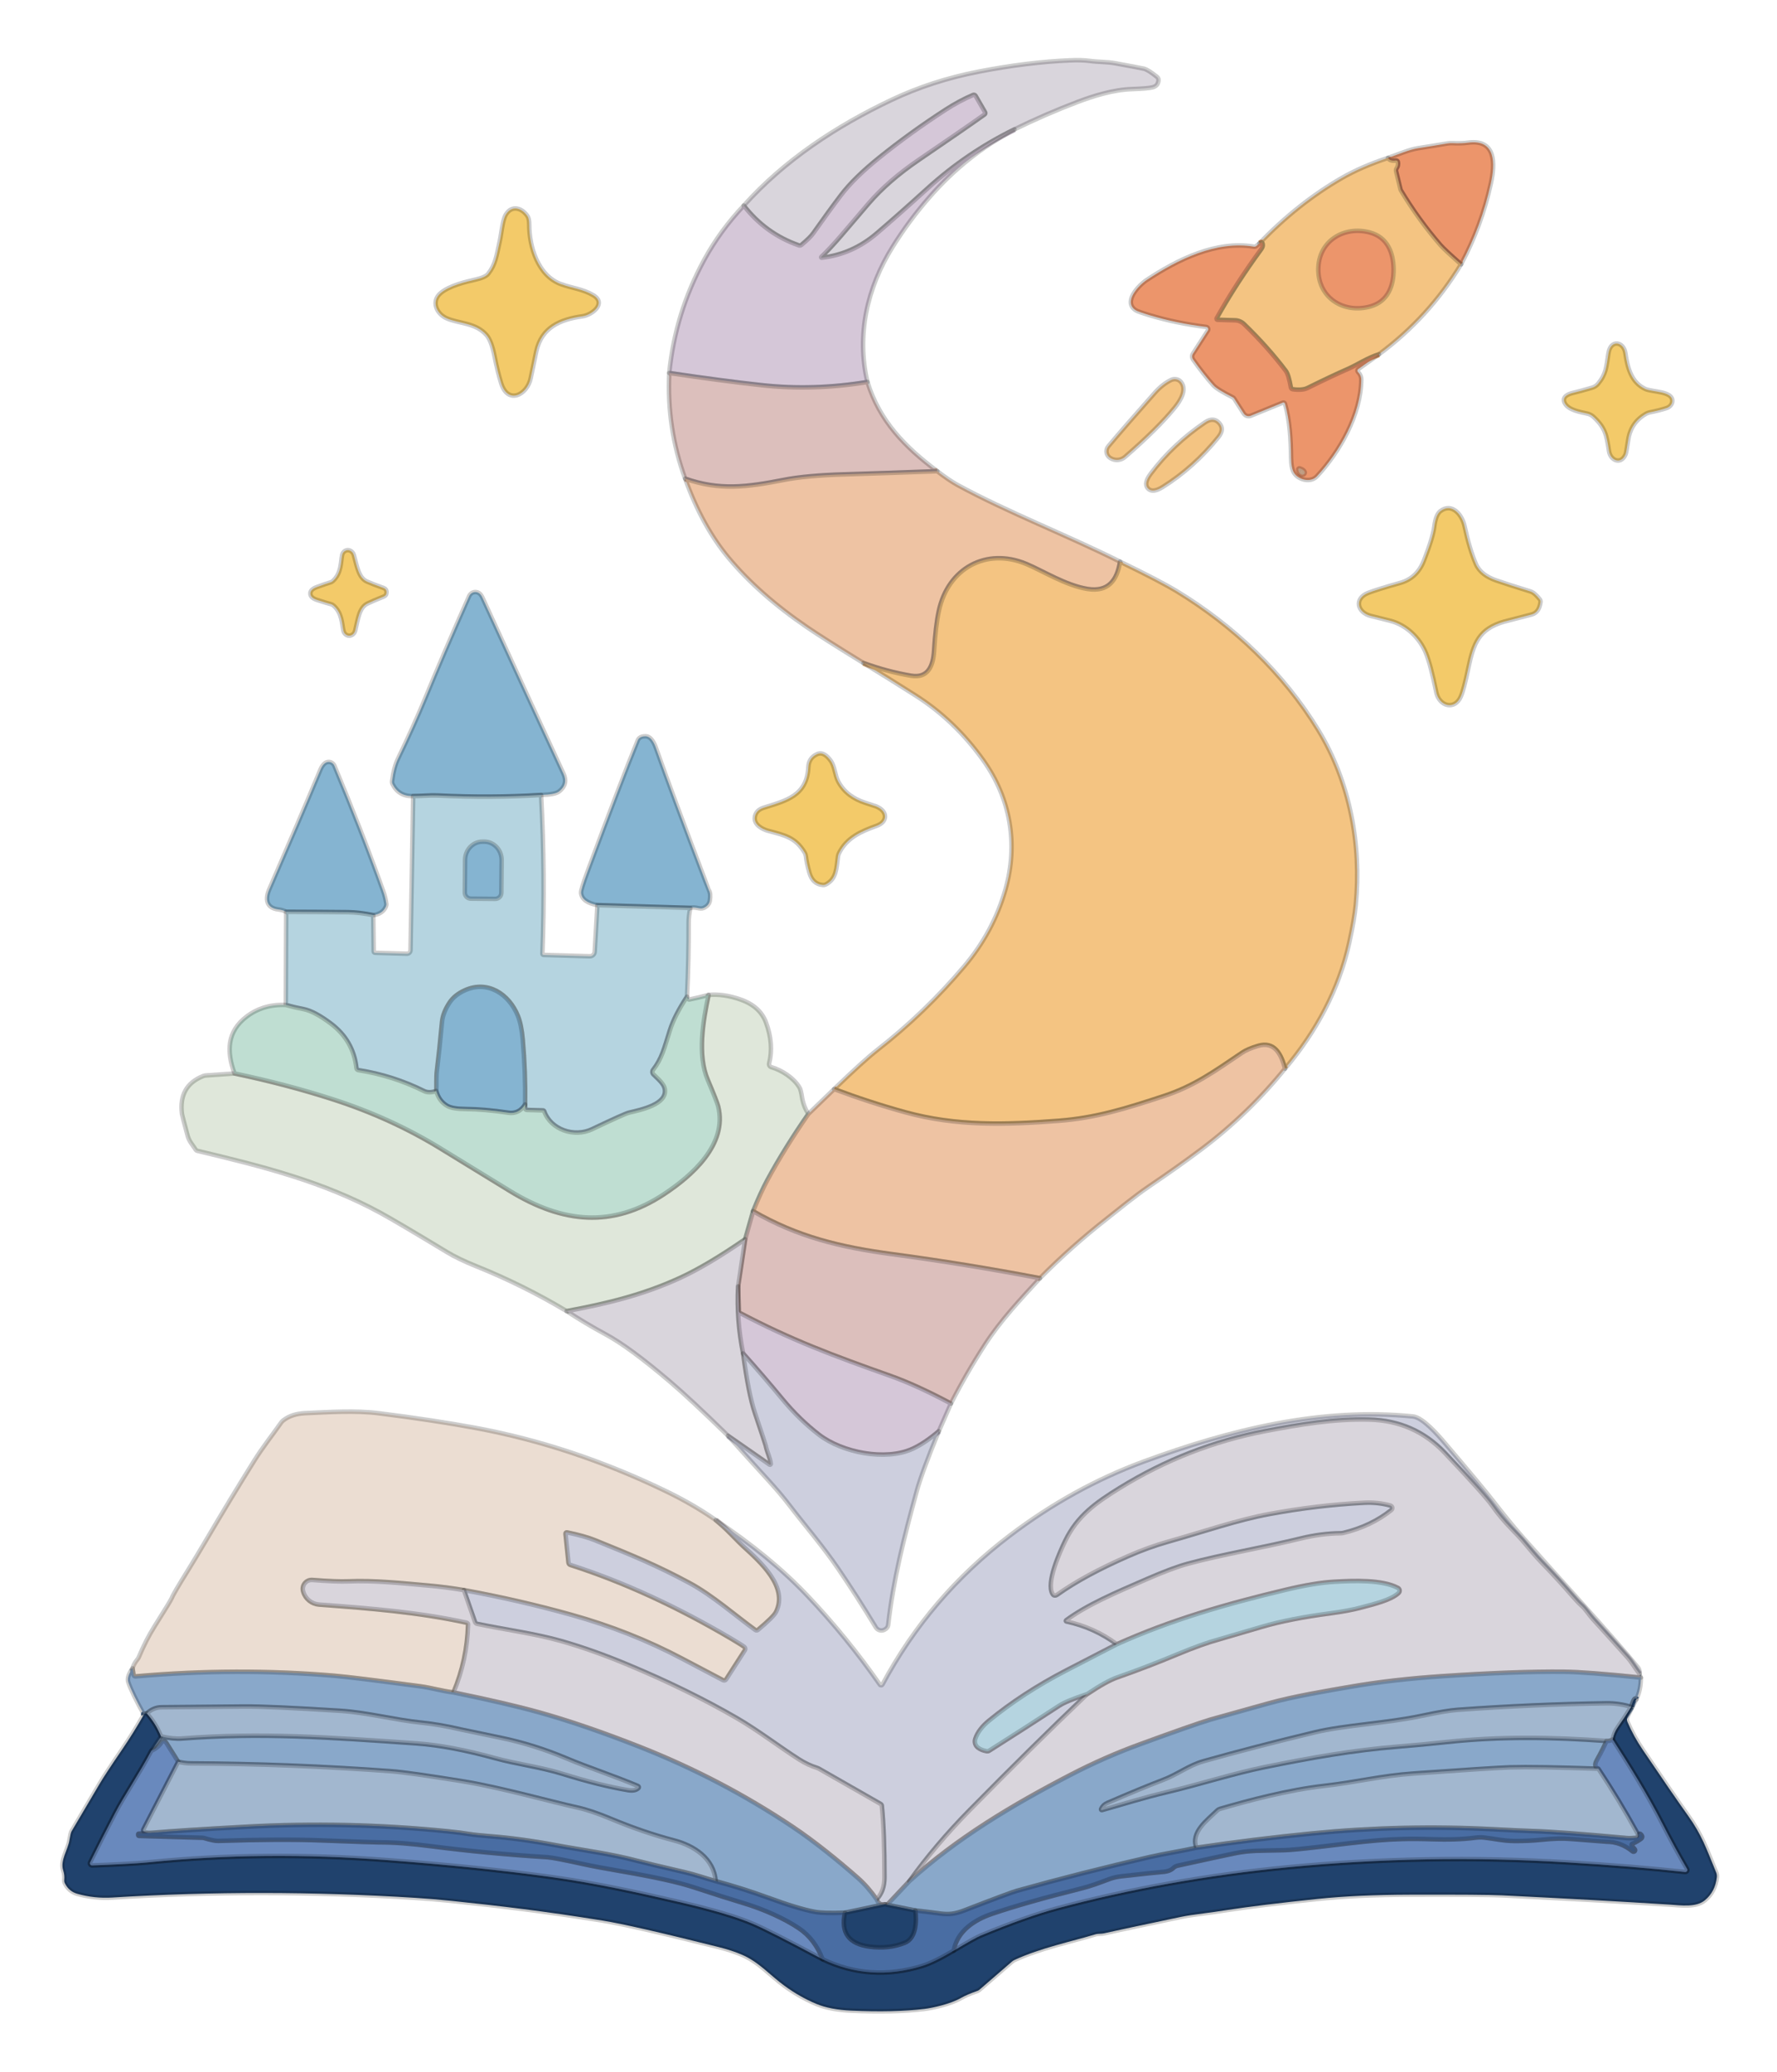 <?xml version="1.0" encoding="UTF-8" standalone="no"?>
<!DOCTYPE svg PUBLIC "-//W3C//DTD SVG 1.1//EN" "http://www.w3.org/Graphics/SVG/1.1/DTD/svg11.dtd">
<svg xmlns="http://www.w3.org/2000/svg" version="1.1" viewBox="213.51 149.63 592.55 690.66">
<g stroke-width="2.00" fill="none" stroke-linecap="butt">
<path stroke="#d7ceda" vector-effect="non-scaling-stroke" d="
  M 551.79 192.75
  C 541.24 197.92 531.60 204.46 522.87 212.37
  C 516.33 218.30 510.66 223.32 505.85 227.43
  C 500.44 232.06 494.33 234.77 487.50 235.54
  C 487.34 235.56 487.25 235.37 487.37 235.26
  C 491.79 231.04 495.13 226.78 503.18 217.43
  C 507.53 212.38 513.11 207.53 519.91 202.90
  C 530.48 195.71 537.79 190.66 541.84 187.77
  C 542.07 187.61 542.13 187.29 541.99 187.05
  L 538.82 181.56
  C 538.65 181.27 538.30 181.15 538.00 181.28
  C 534.93 182.59 531.89 184.22 528.89 186.16
  C 521.06 191.22 513.66 196.56 506.68 202.18
  C 501.11 206.66 496.86 210.83 493.93 214.69
  C 491.37 218.06 488.28 222.30 484.67 227.41
  C 484.00 228.36 482.69 229.65 480.76 231.26
  C 480.53 231.46 480.20 231.52 479.91 231.42
  C 472.53 228.85 466.40 224.43 461.53 218.16"
/>
<path stroke="#d9c3ca" vector-effect="non-scaling-stroke" d="
  M 502.76 276.96
  C 490.86 278.93 479.14 279.29 467.61 278.04
  C 458.86 277.09 448.55 275.73 436.68 273.96"
/>
<path stroke="#e5c1b0" vector-effect="non-scaling-stroke" d="
  M 526.04 306.70
  C 515.61 307.09 505.23 307.45 494.91 307.76
  C 486.46 308.01 479.72 308.64 474.71 309.63
  C 462.70 312.00 453.36 313.21 441.98 309.18"
/>
<path stroke="#f1c493" vector-effect="non-scaling-stroke" d="
  M 587.00 336.86
  C 586.02 343.01 583.11 347.04 576.21 345.96
  C 568.99 344.83 561.11 339.85 555.75 337.62
  C 542.35 332.04 529.64 339.07 526.58 353.24
  C 525.86 356.55 525.33 361.02 524.98 366.65
  C 524.68 371.55 522.99 375.84 517.32 374.88
  C 512.01 373.98 506.72 372.57 501.45 370.64"
/>
<path stroke="#f1c493" vector-effect="non-scaling-stroke" d="
  M 642.01 505.83
  C 640.79 501.18 638.59 496.55 632.96 498.27
  C 630.65 498.97 628.90 499.72 627.73 500.51
  C 618.23 506.95 611.55 511.70 601.67 514.96
  C 588.57 519.28 578.79 522.29 566.55 523.23
  C 548.84 524.58 532.43 525.09 515.35 520.38
  C 507.39 518.19 499.49 515.61 491.66 512.66"
/>
<path stroke="#e5c1b0" vector-effect="non-scaling-stroke" d="
  M 560.28 575.70
  C 543.93 572.57 527.50 569.90 511.01 567.69
  C 493.78 565.37 479.52 561.96 464.64 553.36"
/>
<path stroke="#d9c3ca" vector-effect="non-scaling-stroke" d="
  M 530.61 617.48
  C 522.85 613.35 516.12 610.28 510.41 608.26
  C 491.04 601.40 477.20 596.21 460.34 587.34
  C 460.07 587.19 459.89 586.91 459.88 586.61
  L 459.64 578.45"
/>
<path stroke="#dbcacc" vector-effect="non-scaling-stroke" d="
  M 459.64 578.45
  L 462.00 562.70"
/>
<path stroke="#e7d5bf" vector-effect="non-scaling-stroke" d="
  M 483.07 520.95
  C 477.80 528.53 473.25 535.86 469.42 542.93
  C 467.95 545.65 466.35 549.13 464.64 553.36"
/>
<path stroke="#ded3cb" vector-effect="non-scaling-stroke" d="
  M 464.64 553.36
  L 462.00 562.70"
/>
<path stroke="#dcdedb" vector-effect="non-scaling-stroke" d="
  M 462.00 562.70
  C 453.62 568.49 446.36 572.80 440.23 575.62
  C 428.00 581.23 415.99 584.17 402.46 586.67"
/>
<path stroke="#cfe3d6" vector-effect="non-scaling-stroke" d="
  M 291.71 507.46
  C 303.18 509.86 314.04 512.71 324.30 516.01
  C 337.35 520.20 349.42 525.70 360.50 532.51
  C 371.16 539.06 378.85 543.78 383.57 546.65
  C 401.06 557.32 417.63 559.14 434.95 547.68
  C 444.18 541.58 456.17 531.16 452.99 518.42
  C 452.73 517.37 451.57 514.41 449.50 509.54
  C 446.04 501.37 447.90 490.09 449.79 481.28"
/>
<path stroke="#d1cbdb" vector-effect="non-scaling-stroke" d="
  M 526.56 626.70
  C 523.43 629.38 520.51 631.34 517.79 632.58
  C 508.78 636.70 494.35 633.82 486.65 627.90
  C 482.28 624.53 478.24 620.61 474.53 616.14
  C 470.22 610.93 465.82 605.81 461.31 600.78"
/>
<path stroke="#d7ceda" vector-effect="non-scaling-stroke" d="
  M 459.64 578.45
  C 459.26 585.98 459.82 593.42 461.31 600.78"
/>
<path stroke="#d3d2dd" vector-effect="non-scaling-stroke" d="
  M 461.31 600.78
  C 462.52 609.82 463.82 616.39 465.20 620.50
  C 467.56 627.51 468.77 631.18 468.84 631.50
  C 469.34 633.91 470.34 635.54 470.54 637.59
  C 470.56 637.82 470.30 637.97 470.11 637.84
  L 456.27 628.22"
/>
<path stroke="#bad9d9" vector-effect="non-scaling-stroke" d="
  M 442.60 481.85
  C 439.83 486.05 437.92 489.79 436.89 493.07
  C 434.97 499.17 434.20 502.51 431.27 506.28
  C 430.93 506.72 430.98 507.34 431.37 507.73
  C 433.05 509.39 434.89 510.91 435.19 512.61
  C 436.12 517.79 427.18 519.57 423.21 520.53
  C 422.23 520.77 418.14 522.61 410.93 526.04
  C 405.02 528.86 397.16 526.21 394.99 520.06
  C 394.93 519.89 394.77 519.78 394.59 519.77
  L 389.13 519.61
  C 388.88 519.60 388.68 519.40 388.67 519.15
  L 388.61 517.78"
/>
<path stroke="#9dc4d9" vector-effect="non-scaling-stroke" d="
  M 388.61 517.78
  C 388.71 510.56 388.45 503.36 387.82 496.18
  C 387.53 492.85 386.99 490.21 386.20 488.26
  C 383.28 481.03 376.22 476.31 368.59 479.70
  C 366.25 480.74 364.51 482.14 363.36 483.91
  C 361.91 486.14 361.10 488.24 360.91 490.22
  C 360.30 496.87 359.72 502.32 359.19 506.57
  C 358.93 508.70 359.10 511.04 359.00 513.30"
/>
<path stroke="#bad9d9" vector-effect="non-scaling-stroke" d="
  M 359.00 513.30
  C 357.35 513.85 355.99 513.85 354.92 513.32
  C 347.97 509.87 340.66 507.54 332.97 506.34
  C 332.65 506.29 332.40 506.02 332.37 505.70
  C 331.70 499.54 328.85 494.57 323.80 490.79
  C 320.17 488.07 317.15 486.47 314.72 486.00
  C 312.69 485.61 310.72 485.15 308.82 484.62"
/>
<path stroke="#a2c9d2" vector-effect="non-scaling-stroke" d="
  M 388.61 517.78
  C 387.25 519.97 385.38 520.89 383.01 520.54
  C 377.72 519.75 372.97 519.34 368.76 519.31
  C 365.86 519.29 363.82 518.94 362.64 518.26
  C 360.81 517.19 359.59 515.54 359.00 513.30"
/>
<path stroke="#9dc4d9" vector-effect="non-scaling-stroke" d="
  M 393.95 414.62
  C 382.88 415.31 371.42 415.37 359.58 414.80
  C 356.88 414.68 354.12 414.99 351.28 414.99"
/>
<path stroke="#9dc4d9" vector-effect="non-scaling-stroke" d="
  M 337.98 454.68
  C 334.76 454.05 331.97 453.72 329.60 453.70
  C 322.73 453.63 315.85 453.59 308.94 453.57"
/>
<path stroke="#9dc4d9" vector-effect="non-scaling-stroke" d="
  M 443.70 452.27
  L 412.72 451.34"
/>
<path stroke="#f0ad77" vector-effect="non-scaling-stroke" d="
  M 700.71 237.72
  C 697.06 234.52 694.79 232.40 693.88 231.36
  C 689.01 225.75 684.61 219.66 680.66 213.10
  C 680.59 213.00 680.55 212.89 680.52 212.77
  L 679.05 206.73
  C 678.97 206.39 679.03 206.02 679.23 205.73
  C 679.65 205.11 679.79 204.41 679.65 203.63
  C 679.59 203.30 679.28 203.09 678.95 203.13
  C 677.60 203.31 676.73 203.02 676.36 202.26"
/>
<path stroke="#f0ad77" vector-effect="non-scaling-stroke" d="
  M 673.32 267.73
  C 669.67 268.86 665.84 271.35 663.29 272.47
  C 659.32 274.22 654.75 276.37 649.59 278.93
  C 648.38 279.54 646.70 279.69 644.57 279.38
  C 644.25 279.34 644.00 279.10 643.95 278.78
  C 643.46 275.95 642.90 274.10 642.26 273.25
  C 638.21 267.90 633.56 262.70 628.33 257.65
  C 627.53 256.88 626.46 256.43 625.35 256.40
  L 619.47 256.23
  C 619.22 256.22 619.07 255.95 619.19 255.73
  C 623.51 248.02 628.48 240.33 634.10 232.66
  C 634.61 231.96 634.71 231.25 634.42 230.54
  C 634.38 230.44 634.07 230.51 633.48 230.75"
/>
<path stroke="#dcd6d8" vector-effect="non-scaling-stroke" d="
  M 452.18 656.34
  C 453.87 657.73 455.42 659.14 456.83 660.57
  C 459.34 663.12 460.82 664.60 461.29 665.02
  C 467.09 670.32 476.46 678.60 472.25 686.99
  C 471.72 688.04 469.72 690.02 466.25 692.93
  C 466.00 693.14 465.64 693.16 465.38 692.97
  C 458.96 688.36 451.10 681.42 443.45 677.31
  C 432.32 671.32 424.27 668.07 411.95 663.06
  C 409.62 662.11 406.49 661.24 402.55 660.43
  C 402.29 660.38 402.05 660.59 402.08 660.86
  L 403.07 670.52
  C 403.11 670.87 403.35 671.17 403.69 671.28
  C 421.14 676.87 439.05 685.08 457.41 695.90
  C 459.75 697.28 461.19 698.20 461.74 698.65
  C 462.05 698.91 462.12 699.36 461.90 699.70
  L 455.64 709.43
  C 455.42 709.76 454.99 709.88 454.64 709.71
  C 454.44 709.62 449.89 707.23 440.98 702.52
  C 429.46 696.43 417.15 691.56 404.05 687.91
  C 392.26 684.62 380.32 681.88 368.21 679.68"
/>
<path stroke="#e2d9d7" vector-effect="non-scaling-stroke" d="
  M 368.21 679.68
  C 364.31 679.02 360.36 678.51 356.37 678.16
  C 347.33 677.35 338.26 676.40 329.61 676.76
  C 326.97 676.87 322.99 676.71 317.68 676.29
  C 315.60 676.13 314.00 678.11 314.60 680.11
  L 314.65 680.28
  C 315.36 682.64 317.46 684.32 319.92 684.50
  C 337.21 685.78 353.00 687.03 369.11 690.54
  C 369.39 690.60 369.59 690.85 369.58 691.13
  C 369.37 699.04 367.75 706.59 364.72 713.78"
/>
<path stroke="#bac3ce" vector-effect="non-scaling-stroke" d="
  M 364.72 713.78
  C 361.01 713.34 357.24 712.22 353.80 711.76
  C 338.77 709.75 329.16 708.57 324.99 708.22
  C 303.26 706.38 281.15 706.45 258.68 708.44
  C 258.37 708.47 258.08 708.24 258.04 707.93
  L 257.71 705.76"
/>
<path stroke="#d3d2dd" vector-effect="non-scaling-stroke" d="
  M 760.23 707.60
  C 758.79 705.82 757.62 703.69 756.22 702.13
  C 751.60 696.98 747.71 692.67 744.56 689.22
  C 743.17 687.68 742.37 686.17 740.81 684.78
  C 739.98 684.03 738.98 682.97 737.81 681.62
  C 734.77 678.09 731.41 674.42 727.72 670.62
  C 725.09 667.91 723.98 666.38 721.05 662.98
  C 720.42 662.26 719.21 660.97 717.41 659.11
  C 715.02 656.65 712.93 654.15 711.16 651.62
  C 709.46 649.19 704.17 643.29 695.30 633.93
  C 688.53 626.78 680.13 623.08 670.08 622.82
  C 658.39 622.52 646.90 624.46 635.51 626.64
  C 618.26 629.95 602.08 636.26 586.97 645.57
  C 578.78 650.61 572.74 654.97 568.73 663.22
  C 566.99 666.82 562.28 677.13 564.46 680.92
  C 564.85 681.59 565.40 681.66 566.12 681.15
  C 572.15 676.85 580.08 672.56 589.89 668.27
  C 594.28 666.35 598.66 664.77 603.03 663.53
  C 615.22 660.09 626.14 656.28 636.80 654.31
  C 647.39 652.35 657.90 651.10 668.35 650.55
  C 671.38 650.39 674.32 650.70 677.15 651.49
  C 677.82 651.68 678.00 652.55 677.45 652.99
  C 672.97 656.57 667.65 659.11 661.50 660.60
  C 661.19 660.67 660.88 660.71 660.56 660.72
  C 656.18 660.77 651.77 661.35 647.32 662.44
  C 634.65 665.55 621.29 667.72 609.64 670.87
  C 606.31 671.77 601.87 673.42 596.32 675.83
  C 584.94 680.76 575.94 684.62 569.01 689.73
  C 568.85 689.84 568.90 690.09 569.09 690.13
  C 575.27 691.45 580.88 693.98 585.92 697.72"
/>
<path stroke="#c1d2df" vector-effect="non-scaling-stroke" d="
  M 585.92 697.72
  C 580.29 700.61 574.64 703.54 568.95 706.49
  C 559.34 711.48 550.77 717.06 543.22 723.25
  C 541.17 724.93 539.45 726.98 538.71 729.30
  C 538.37 730.37 538.73 731.53 539.62 732.20
  C 540.37 732.77 541.32 733.16 542.49 733.37
  C 542.80 733.43 543.12 733.37 543.38 733.20
  C 551.75 727.90 559.53 722.90 566.71 718.20
  C 568.34 717.13 571.45 715.84 576.03 714.35"
/>
<path stroke="#d3d2dd" vector-effect="non-scaling-stroke" d="
  M 576.03 714.35
  C 563.92 725.87 550.87 738.75 536.87 752.98
  C 529.32 760.65 522.61 768.56 516.72 776.72"
/>
<path stroke="#abbcd4" vector-effect="non-scaling-stroke" d="
  M 516.72 776.72
  L 509.32 784.58"
/>
<path stroke="#7789a6" vector-effect="non-scaling-stroke" d="
  M 509.32 784.58
  C 509.10 784.51 508.88 784.45 508.66 784.38"
/>
<path stroke="#abbcd4" vector-effect="non-scaling-stroke" d="
  M 508.66 784.38
  C 507.33 784.73 506.39 784.19 505.83 782.76"
/>
<path stroke="#d3d2dd" vector-effect="non-scaling-stroke" d="
  M 505.83 782.76
  C 507.57 780.94 508.44 778.50 508.44 775.43
  C 508.45 765.36 508.15 757.39 507.55 751.50
  C 507.52 751.28 507.40 751.08 507.20 750.97
  L 486.52 739.16
  C 486.35 739.07 486.17 738.99 485.98 738.93
  C 483.97 738.32 481.95 737.37 479.94 736.09
  C 473.44 731.94 466.15 726.35 459.14 722.30
  C 448.26 716.01 436.20 710.10 422.95 704.57
  C 415.18 701.32 407.78 698.69 400.74 696.68
  C 391.88 694.15 382.09 692.89 372.60 690.91
  C 372.28 690.84 372.02 690.61 371.91 690.30
  L 368.21 679.68"
/>
<path stroke="#b1bfd3" vector-effect="non-scaling-stroke" d="
  M 505.83 782.76
  C 503.86 779.93 501.74 777.52 499.47 775.53
  C 493.04 769.90 485.26 763.54 477.65 758.46
  C 461.77 747.85 444.79 738.99 426.71 731.87
  C 414.22 726.96 402.96 723.11 392.93 720.33
  C 385.94 718.39 376.53 716.21 364.72 713.78"
/>
<path stroke="#55759c" vector-effect="non-scaling-stroke" d="
  M 508.66 784.38
  L 495.28 787.20"
/>
<path stroke="#698bb7" vector-effect="non-scaling-stroke" d="
  M 495.28 787.20
  C 490.57 787.38 487.25 787.29 485.31 786.94
  C 481.62 786.27 476.36 784.68 469.53 782.17
  C 463.86 780.10 458.07 778.27 452.16 776.68"
/>
<path stroke="#96b0cd" vector-effect="non-scaling-stroke" d="
  M 452.16 776.68
  C 451.58 769.08 444.90 764.84 438.27 763.11
  C 431.50 761.34 424.47 758.93 417.16 755.88
  C 412.79 754.06 409.11 752.82 406.12 752.16
  C 397.12 750.19 380.35 745.42 367.62 743.37
  C 355.64 741.44 347.75 740.33 343.95 740.05
  C 321.80 738.42 299.49 737.54 277.03 737.43
  C 275.79 737.42 274.42 737.24 272.93 736.89"
/>
<path stroke="#7999c4" vector-effect="non-scaling-stroke" d="
  M 272.93 736.89
  L 268.90 730.47
  C 268.54 729.89 267.70 729.89 267.34 730.46
  C 266.59 731.66 265.46 732.58 263.97 733.23"
/>
<path stroke="#55759c" vector-effect="non-scaling-stroke" d="
  M 263.97 733.23
  L 267.21 728.43"
/>
<path stroke="#96b0cd" vector-effect="non-scaling-stroke" d="
  M 267.21 728.43
  C 269.88 729.05 272.22 729.28 274.21 729.13
  C 300.56 727.13 322.79 728.69 352.48 730.78
  C 359.88 731.30 368.61 732.94 378.67 735.71
  C 385.90 737.70 393.60 738.58 401.42 741.02
  C 409.37 743.50 416.54 745.28 422.94 746.36
  C 424.52 746.63 425.68 746.39 426.41 745.66
  C 426.62 745.45 426.54 745.10 426.27 744.98
  C 417.93 741.47 409.86 738.90 402.38 735.74
  C 395.19 732.71 387.87 730.42 380.42 728.88
  C 372.00 727.13 367.62 726.22 367.28 726.14
  C 362.42 725.01 358.02 724.25 354.09 723.86
  C 345.42 722.99 335.74 720.46 327.10 719.91
  C 311.27 718.91 300.50 718.43 294.80 718.48
  C 276.97 718.64 267.83 718.72 267.38 718.72
  C 265.55 718.74 263.91 719.43 262.46 720.78"
/>
<path stroke="#55759c" vector-effect="non-scaling-stroke" d="
  M 262.46 720.78
  C 261.73 720.81 261.41 720.92 261.50 721.13"
/>
<path stroke="#b1bfd3" vector-effect="non-scaling-stroke" d="
  M 760.65 708.84
  C 748.57 707.59 740.02 706.94 735.00 706.89
  C 724.34 706.78 710.84 707.27 694.51 708.36
  C 683.43 709.10 673.28 710.26 664.07 711.85
  C 656.23 713.21 645.12 715.03 636.39 717.46
  C 623.71 720.99 617.27 722.79 617.08 722.85
  C 613.03 724.08 605.19 726.83 593.55 731.09
  C 585.70 733.96 578.09 737.31 570.73 741.12
  C 550.97 751.36 532.68 762.30 516.72 776.72"
/>
<path stroke="#c7d5de" vector-effect="non-scaling-stroke" d="
  M 576.03 714.35
  C 580.33 711.47 583.67 709.61 586.05 708.78
  C 592.74 706.44 599.43 703.87 606.11 701.08
  C 611.62 698.78 616.27 697.11 620.07 696.08
  C 620.22 696.04 624.97 694.65 634.34 691.90
  C 640.42 690.11 648.04 688.61 657.20 687.40
  C 661.29 686.85 664.67 686.22 667.34 685.50
  C 671.50 684.38 677.32 683.04 679.89 680.63
  C 680.41 680.14 680.30 679.29 679.68 678.96
  C 674.45 676.14 664.87 676.53 658.34 676.90
  C 654.07 677.14 648.72 678.02 642.31 679.55
  C 622.22 684.34 603.88 689.63 585.92 697.72"
/>
<path stroke="#55759c" vector-effect="non-scaling-stroke" d="
  M 759.16 716.07
  C 758.71 715.30 758.14 716.13 757.45 718.58"
/>
<path stroke="#96b0cd" vector-effect="non-scaling-stroke" d="
  M 757.45 718.58
  C 754.72 717.77 751.97 717.38 749.21 717.41
  C 733.08 717.63 716.57 718.35 699.66 719.57
  C 697.08 719.75 693.09 720.41 687.70 721.56
  C 675.82 724.09 662.00 724.66 651.88 727.10
  C 638.29 730.37 625.94 733.57 614.85 736.70
  C 609.87 738.10 606.26 741.08 601.24 742.98
  C 596.58 744.75 590.41 747.30 582.73 750.63
  C 581.78 751.04 581.09 751.71 580.67 752.63
  C 580.57 752.84 580.76 753.06 580.98 753.00
  C 588.55 750.89 594.54 748.93 602.61 747.02
  C 613.09 744.55 625.00 740.74 635.24 738.67
  C 650.54 735.57 664.61 733.04 679.80 731.83
  C 684.99 731.41 690.44 730.90 696.13 730.29
  C 713.92 728.38 731.43 728.67 749.17 729.96"
/>
<path stroke="#7999c4" vector-effect="non-scaling-stroke" d="
  M 749.17 729.96
  C 748.71 731.21 747.63 733.37 745.93 736.44
  C 745.16 737.83 745.35 738.75 746.50 739.21"
/>
<path stroke="#96b0cd" vector-effect="non-scaling-stroke" d="
  M 746.50 739.21
  C 732.72 738.74 722.89 738.58 717.02 738.75
  C 713.46 738.86 702.78 739.54 684.98 740.80
  C 673.77 741.59 666.37 743.64 655.00 744.94
  C 643.21 746.28 630.01 749.76 620.25 752.61
  C 619.94 752.70 619.66 752.87 619.43 753.09
  C 615.98 756.43 610.47 760.40 612.46 765.55"
/>
<path stroke="#698bb7" vector-effect="non-scaling-stroke" d="
  M 612.46 765.55
  C 607.39 766.68 601.80 767.53 597.20 768.58
  C 581.97 772.07 567.11 775.84 552.63 779.89
  C 551.06 780.34 545.22 782.51 535.12 786.42
  C 532.11 787.59 530.04 787.90 527.00 787.48
  C 524.30 787.11 521.54 786.77 518.73 786.46"
/>
<path stroke="#55759c" vector-effect="non-scaling-stroke" d="
  M 518.73 786.46
  L 509.32 784.58"
/>
<path stroke="#355888" vector-effect="non-scaling-stroke" d="
  M 495.28 787.20
  C 493.80 793.81 496.51 797.58 503.42 798.51
  C 507.77 799.09 511.71 798.66 515.23 797.23
  C 519.09 795.66 519.15 790.06 518.73 786.46"
/>
<path stroke="#7692b9" vector-effect="non-scaling-stroke" d="
  M 452.16 776.68
  C 448.80 775.74 445.21 774.49 442.06 773.76
  C 433.74 771.83 428.28 770.53 425.69 769.84
  C 417.04 767.54 407.63 766.35 398.69 764.68
  C 390.94 763.23 383.66 762.24 376.87 761.72
  C 373.90 761.49 371.54 761.24 369.80 760.96
  C 367.92 760.65 365.57 760.35 362.75 760.07
  C 340.43 757.82 317.95 757.32 295.32 758.57
  C 280.53 759.38 270.25 760.05 264.48 760.56"
/>
<path stroke="#86a0c6" vector-effect="non-scaling-stroke" d="
  M 272.93 736.89
  L 261.30 759.48
  C 261.17 759.73 261.27 760.04 261.52 760.17
  C 262.31 760.58 263.30 760.71 264.48 760.56"
/>
<path stroke="#597bb0" vector-effect="non-scaling-stroke" d="
  M 264.48 760.56
  L 259.69 760.88
  C 259.64 760.89 259.61 760.92 259.60 760.97
  L 259.59 761.39
  C 259.59 761.51 259.68 761.60 259.80 761.61
  L 281.06 762.23
  C 281.21 762.24 281.35 762.26 281.48 762.30
  C 283.75 762.98 285.35 763.30 286.28 763.27
  C 300.02 762.82 311.51 762.76 320.75 763.11
  C 332.46 763.55 338.84 763.77 339.91 763.76
  C 344.72 763.73 350.58 764.17 357.48 765.07
  C 369.56 766.64 382.42 767.86 396.05 768.71
  C 397.53 768.80 401.60 769.59 408.27 771.06
  C 410.94 771.65 415.02 772.41 420.51 773.36
  C 431.60 775.26 439.64 777.03 444.63 778.67
  C 451.98 781.08 457.50 782.84 461.19 783.94
  C 468.20 786.03 475.20 789.20 479.98 792.44
  C 483.48 794.81 486.09 798.24 487.81 802.73"
/>
<path stroke="#617d9e" vector-effect="non-scaling-stroke" d="
  M 262.46 720.78
  C 264.53 723.09 266.11 725.64 267.21 728.43"
/>
<path stroke="#456695" vector-effect="non-scaling-stroke" d="
  M 263.97 733.23
  C 260.28 740.31 254.91 748.24 251.98 753.86
  C 249.13 759.34 246.33 764.86 243.57 770.42
  C 243.33 770.91 243.70 771.47 244.24 771.45
  C 249.23 771.26 257.64 770.95 263.26 770.39
  C 288.68 767.84 315.18 767.60 342.75 769.69
  C 363.30 771.24 381.70 773.15 397.94 775.41
  C 412.35 777.41 426.42 780.53 439.88 783.62
  C 450.91 786.15 459.14 788.58 464.57 790.91
  C 468.42 792.56 476.17 796.50 487.81 802.73"
/>
<path stroke="#355888" vector-effect="non-scaling-stroke" d="
  M 487.81 802.73
  C 498.37 807.78 509.43 808.52 521.00 804.97
  C 523.59 804.18 527.10 802.47 531.53 799.85"
/>
<path stroke="#456695" vector-effect="non-scaling-stroke" d="
  M 531.53 799.85
  C 536.24 797.04 539.25 795.36 540.56 794.82
  C 550.71 790.61 559.26 787.58 566.20 785.72
  C 589.77 779.41 616.11 774.64 643.21 772.04
  C 673.94 769.09 704.94 768.56 736.22 770.44
  C 751.06 771.33 764.12 772.40 775.41 773.64
  C 775.97 773.70 776.35 773.10 776.07 772.62
  C 773.32 767.91 770.52 762.79 767.69 757.24
  C 762.91 747.86 757.08 738.52 751.27 729.45"
/>
<path stroke="#617d9e" vector-effect="non-scaling-stroke" d="
  M 751.27 729.45
  C 751.50 727.99 752.08 726.60 753.02 725.27
  C 754.57 723.09 756.04 720.86 757.45 718.58"
/>
<path stroke="#7692b9" vector-effect="non-scaling-stroke" d="
  M 759.31 762.24
  C 757.90 762.37 756.79 762.40 755.99 762.33
  C 740.98 760.95 730.56 760.17 724.74 760.00
  C 722.22 759.93 717.81 759.72 711.50 759.39
  C 691.31 758.34 671.15 758.81 651.00 760.79
  C 638.10 762.06 625.25 763.65 612.46 765.55"
/>
<path stroke="#597bb0" vector-effect="non-scaling-stroke" d="
  M 531.53 799.85
  C 532.67 793.27 538.58 789.52 544.28 787.59
  C 551.91 785.00 561.68 782.22 573.59 779.25
  C 577.24 778.34 579.64 777.41 583.33 776.03
  C 584.62 775.55 585.97 775.23 587.34 775.08
  C 594.87 774.23 599.53 773.73 601.31 773.60
  C 602.87 773.49 604.04 773.03 604.83 772.24
  C 605.18 771.89 605.68 771.64 606.32 771.50
  C 615.45 769.50 621.69 768.15 625.06 767.45
  C 630.36 766.34 633.54 766.59 641.60 766.37
  C 643.64 766.32 647.34 765.97 652.70 765.34
  C 669.16 763.39 677.05 762.22 690.77 762.71
  C 696.48 762.91 701.39 762.74 705.48 762.20
  C 706.46 762.07 707.45 762.05 708.43 762.16
  C 711.71 762.53 714.76 763.27 718.41 763.30
  C 721.60 763.33 724.79 763.18 727.99 762.85
  C 731.52 762.48 734.70 762.40 737.53 762.63
  C 745.28 763.24 749.18 763.54 749.23 763.54
  C 752.36 763.54 755.25 764.62 757.90 766.77
  C 758.11 766.94 758.42 766.92 758.61 766.73
  C 758.80 766.54 758.81 766.23 758.63 766.03
  L 757.64 764.89
  C 757.44 764.66 757.54 764.30 757.83 764.20
  C 758.46 764.00 759.39 763.49 760.60 762.67
  C 761.32 762.18 761.29 761.60 760.51 760.94
  C 760.39 760.84 760.22 760.84 760.10 760.95
  C 759.99 761.06 759.97 761.23 760.06 761.36
  C 760.18 761.53 760.13 761.79 759.91 762.14
  C 759.80 762.31 759.60 762.35 759.31 762.24"
/>
<path stroke="#86a0c6" vector-effect="non-scaling-stroke" d="
  M 759.31 762.24
  C 759.81 761.87 759.83 761.27 759.36 760.43
  C 755.30 753.06 751.01 745.98 746.50 739.21"
/>
<path stroke="#86a0c6" vector-effect="non-scaling-stroke" d="
  M 751.27 729.45
  C 750.61 729.85 749.91 730.02 749.17 729.96"
/>
</g>
<g>
<path fill="#d9d5dc" d="
  M 551.79 192.75
  C 541.24 197.92 531.60 204.46 522.87 212.37
  C 516.33 218.30 510.66 223.32 505.85 227.43
  C 500.44 232.06 494.33 234.77 487.50 235.54
  C 487.34 235.56 487.25 235.37 487.37 235.26
  C 491.79 231.04 495.13 226.78 503.18 217.43
  C 507.53 212.38 513.11 207.53 519.91 202.90
  C 530.48 195.71 537.79 190.66 541.84 187.77
  C 542.07 187.61 542.13 187.29 541.99 187.05
  L 538.82 181.56
  C 538.65 181.27 538.30 181.15 538.00 181.28
  C 534.93 182.59 531.89 184.22 528.89 186.16
  C 521.06 191.22 513.66 196.56 506.68 202.18
  C 501.11 206.66 496.86 210.83 493.93 214.69
  C 491.37 218.06 488.28 222.30 484.67 227.41
  C 484.00 228.36 482.69 229.65 480.76 231.26
  C 480.53 231.46 480.20 231.52 479.91 231.42
  C 472.53 228.85 466.40 224.43 461.53 218.16
  C 475.05 203.05 492.35 191.67 510.77 182.94
  C 519.77 178.67 529.44 175.53 539.79 173.52
  C 550.68 171.39 560.91 170.13 570.46 169.74
  C 572.97 169.63 575.10 169.70 576.84 169.93
  C 579.93 170.35 582.56 170.20 585.36 170.71
  C 591.29 171.80 594.49 172.41 594.97 172.53
  C 595.90 172.77 597.36 173.68 599.33 175.27
  C 599.66 175.54 599.85 175.95 599.82 176.37
  C 599.75 177.61 599.11 178.40 597.88 178.73
  C 596.83 179.01 594.50 179.21 590.90 179.33
  C 584.75 179.53 578.07 181.63 572.87 183.60
  C 565.71 186.32 558.68 189.37 551.79 192.75
  Z"
 stroke="rgba(0,0,0,0.2)" stroke-width="1.5" stroke-linejoin="round"/>
<path fill="#d5c7d8" d="
  M 551.79 192.75
  C 541.03 198.50 531.60 206.00 523.51 215.27
  C 518.94 220.49 514.82 226.04 511.15 231.93
  C 502.66 245.54 499.05 261.26 502.76 276.96
  C 490.86 278.93 479.14 279.29 467.61 278.04
  C 458.86 277.09 448.55 275.73 436.68 273.96
  C 437.99 260.62 441.89 248.01 448.39 236.14
  C 451.95 229.65 456.33 223.65 461.53 218.16
  C 466.40 224.43 472.53 228.85 479.91 231.42
  C 480.20 231.52 480.53 231.46 480.76 231.26
  C 482.69 229.65 484.00 228.36 484.67 227.41
  C 488.28 222.30 491.37 218.06 493.93 214.69
  C 496.86 210.83 501.11 206.66 506.68 202.18
  C 513.66 196.56 521.06 191.22 528.89 186.16
  C 531.89 184.22 534.93 182.59 538.00 181.28
  C 538.30 181.15 538.65 181.27 538.82 181.56
  L 541.99 187.05
  C 542.13 187.29 542.07 187.61 541.84 187.77
  C 537.79 190.66 530.48 195.71 519.91 202.90
  C 513.11 207.53 507.53 212.38 503.18 217.43
  C 495.13 226.78 491.79 231.04 487.37 235.26
  C 487.25 235.37 487.34 235.56 487.50 235.54
  C 494.33 234.77 500.44 232.06 505.85 227.43
  C 510.66 223.32 516.33 218.30 522.87 212.37
  C 531.60 204.46 541.24 197.92 551.79 192.75
  Z"
 stroke="rgba(0,0,0,0.2)" stroke-width="1.5" stroke-linejoin="round"/>
<path fill="#ec956b" d="
  M 700.71 237.72
  C 697.06 234.52 694.79 232.40 693.88 231.36
  C 689.01 225.75 684.61 219.66 680.66 213.10
  C 680.59 213.00 680.55 212.89 680.52 212.77
  L 679.05 206.73
  C 678.97 206.39 679.03 206.02 679.23 205.73
  C 679.65 205.11 679.79 204.41 679.65 203.63
  C 679.59 203.30 679.28 203.09 678.95 203.13
  C 677.60 203.31 676.73 203.02 676.36 202.26
  C 679.68 201.15 683.34 199.50 686.45 199.02
  C 689.65 198.53 692.86 198.01 696.08 197.46
  C 696.67 197.35 697.28 197.32 697.88 197.35
  C 699.76 197.45 701.48 197.40 703.04 197.19
  C 712.47 195.91 712.04 204.36 710.65 210.73
  C 708.58 220.20 705.27 229.19 700.71 237.72
  Z"
 stroke="rgba(0,0,0,0.2)" stroke-width="1.5" stroke-linejoin="round"/>
<path fill="#f4c482" d="
  M 676.36 202.26
  C 676.73 203.02 677.60 203.31 678.95 203.13
  C 679.28 203.09 679.59 203.30 679.65 203.63
  C 679.79 204.41 679.65 205.11 679.23 205.73
  C 679.03 206.02 678.97 206.39 679.05 206.73
  L 680.52 212.77
  C 680.55 212.89 680.59 213.00 680.66 213.10
  C 684.61 219.66 689.01 225.75 693.88 231.36
  C 694.79 232.40 697.06 234.52 700.71 237.72
  C 693.54 249.53 684.41 259.54 673.32 267.73
  C 669.67 268.86 665.84 271.35 663.29 272.47
  C 659.32 274.22 654.75 276.37 649.59 278.93
  C 648.38 279.54 646.70 279.69 644.57 279.38
  C 644.25 279.34 644.00 279.10 643.95 278.78
  C 643.46 275.95 642.90 274.10 642.26 273.25
  C 638.21 267.90 633.56 262.70 628.33 257.65
  C 627.53 256.88 626.46 256.43 625.35 256.40
  L 619.47 256.23
  C 619.22 256.22 619.07 255.95 619.19 255.73
  C 623.51 248.02 628.48 240.33 634.10 232.66
  C 634.61 231.96 634.71 231.25 634.42 230.54
  C 634.38 230.44 634.07 230.51 633.48 230.75
  C 642.00 221.86 651.16 214.60 660.96 208.95
  C 665.32 206.44 670.45 204.21 676.36 202.26
  Z"
 stroke="rgba(0,0,0,0.2)" stroke-width="1.5" stroke-linejoin="round"/>
<path fill="#f3ca69" d="
  M 390.47 275.70
  C 389.37 281.12 382.92 284.72 380.62 277.35
  C 379.83 274.80 379.10 271.87 378.45 268.54
  C 377.75 264.97 376.84 262.55 375.72 261.28
  C 372.12 257.18 366.58 257.54 362.47 255.74
  C 359.12 254.28 357.20 250.13 360.39 247.37
  C 363.30 244.86 368.75 243.58 372.18 242.80
  C 374.33 242.31 375.71 241.67 376.32 240.88
  C 378.75 237.76 379.05 235.02 380.19 229.87
  C 380.68 227.68 381.07 222.99 382.18 221.17
  C 384.23 217.81 387.62 218.99 389.43 221.72
  C 389.79 222.27 389.97 223.20 389.98 224.53
  C 389.98 231.85 392.86 241.53 400.56 244.34
  C 404.29 245.70 407.87 245.98 411.31 248.02
  C 415.89 250.73 410.95 254.61 407.74 255.06
  C 400.22 256.11 394.09 258.78 392.33 266.78
  C 391.89 268.79 391.27 271.76 390.47 275.70
  Z"
 stroke="rgba(0,0,0,0.2)" stroke-width="1.5" stroke-linejoin="round"/>
<path fill="#ec956b" d="
  M 633.48 230.75
  C 634.07 230.51 634.38 230.44 634.42 230.54
  C 634.71 231.25 634.61 231.96 634.10 232.66
  C 628.48 240.33 623.51 248.02 619.19 255.73
  C 619.07 255.95 619.22 256.22 619.47 256.23
  L 625.35 256.40
  C 626.46 256.43 627.53 256.88 628.33 257.65
  C 633.56 262.70 638.21 267.90 642.26 273.25
  C 642.90 274.10 643.46 275.95 643.95 278.78
  C 644.00 279.10 644.25 279.34 644.57 279.38
  C 646.70 279.69 648.38 279.54 649.59 278.93
  C 654.75 276.37 659.32 274.22 663.29 272.47
  C 665.84 271.35 669.67 268.86 673.32 267.73
  L 666.39 272.70
  C 666.10 272.91 666.06 273.33 666.31 273.59
  C 667.06 274.34 667.44 275.22 667.43 276.22
  C 667.34 287.71 660.28 300.22 652.62 308.41
  C 650.54 310.63 646.46 309.60 645.00 307.23
  C 644.38 306.22 644.05 304.54 644.02 302.17
  C 643.94 296.11 643.62 289.82 641.99 284.18
  C 641.90 283.88 641.58 283.73 641.29 283.84
  L 630.60 288.21
  C 629.74 288.56 628.75 288.25 628.25 287.47
  L 625.05 282.48
  C 624.95 282.31 624.80 282.17 624.62 282.09
  C 621.12 280.32 618.96 278.98 618.14 278.08
  C 616.01 275.73 613.75 272.86 611.35 269.46
  C 610.95 268.88 610.93 268.13 611.31 267.54
  L 616.29 259.80
  C 616.60 259.32 616.30 258.68 615.73 258.61
  C 609.07 257.79 602.79 256.49 596.89 254.71
  C 594.28 253.92 592.73 253.37 592.26 253.07
  C 587.84 250.29 593.28 244.68 595.92 242.94
  C 606.29 236.10 619.06 229.77 631.62 231.85
  C 631.93 231.90 632.25 231.81 632.48 231.61
  L 633.48 230.75
  Z"
 stroke="rgba(0,0,0,0.2)" stroke-width="1.5" stroke-linejoin="round"/>
<path fill="#f3ca69" d="
  M 755.60 301.00
  C 754.06 304.69 750.54 303.14 750.05 300.04
  C 749.21 294.67 748.87 292.29 744.86 288.57
  C 744.28 288.04 743.58 287.67 742.82 287.50
  C 740.45 286.97 736.41 286.34 735.25 283.93
  C 734.29 281.93 736.34 281.01 737.90 280.63
  C 739.56 280.24 741.72 279.65 744.39 278.87
  C 745.20 278.64 745.91 278.16 746.44 277.51
  C 749.09 274.25 749.12 272.14 749.86 267.37
  C 750.58 262.67 754.94 263.49 755.50 267.34
  C 756.21 272.27 757.47 277.11 762.14 279.29
  C 764.41 280.35 771.28 279.95 771.15 283.34
  C 771.11 284.36 770.35 285.29 769.23 285.66
  C 767.84 286.13 765.96 286.61 763.57 287.10
  C 763.15 287.19 762.75 287.34 762.39 287.55
  C 759.02 289.47 757.04 292.36 756.45 296.22
  C 756.00 299.13 755.72 300.73 755.60 301.00
  Z"
 stroke="rgba(0,0,0,0.2)" stroke-width="1.5" stroke-linejoin="round"/>
<path fill="#dcbfbc" d="
  M 502.76 276.96
  C 506.78 289.97 515.27 298.64 526.04 306.70
  C 515.61 307.09 505.23 307.45 494.91 307.76
  C 486.46 308.01 479.72 308.64 474.71 309.63
  C 462.70 312.00 453.36 313.21 441.98 309.18
  C 437.87 297.98 436.10 286.24 436.68 273.96
  C 448.55 275.73 458.86 277.09 467.61 278.04
  C 479.14 279.29 490.86 278.93 502.76 276.96
  Z"
 stroke="rgba(0,0,0,0.2)" stroke-width="1.5" stroke-linejoin="round"/>
<path fill="#f4c482" d="
  M 607.39 277.07
  C 609.29 279.60 607.19 283.10 605.23 285.51
  C 601.46 290.15 595.93 295.63 588.64 301.95
  C 587.29 303.12 585.35 303.28 583.83 302.36
  L 583.72 302.29
  C 582.36 301.47 582.06 299.63 583.07 298.42
  C 586.51 294.31 591.68 288.36 598.58 280.58
  C 600.28 278.66 602.09 277.23 604.02 276.29
  C 605.20 275.71 606.62 276.04 607.39 277.07
  Z"
 stroke="rgba(0,0,0,0.2)" stroke-width="1.5" stroke-linejoin="round"/>
<path fill="#f4c482" d="
  M 620.02 290.61
  C 621.29 291.99 621.22 293.56 619.79 295.33
  C 614.36 302.06 608.18 307.60 601.25 311.95
  C 598.96 313.38 597.32 313.55 596.30 312.45
  C 595.29 311.35 595.59 309.72 597.21 307.56
  C 602.11 301.01 608.14 295.31 615.30 290.45
  C 617.18 289.18 618.75 289.23 620.02 290.61
  Z"
 stroke="rgba(0,0,0,0.2)" stroke-width="1.5" stroke-linejoin="round"/>
<path fill="#eec3a3" d="
  M 526.04 306.70
  C 528.75 308.78 531.00 310.30 532.77 311.27
  C 549.56 320.42 569.08 327.90 587.00 336.86
  C 586.02 343.01 583.11 347.04 576.21 345.96
  C 568.99 344.83 561.11 339.85 555.75 337.62
  C 542.35 332.04 529.64 339.07 526.58 353.24
  C 525.86 356.55 525.33 361.02 524.98 366.65
  C 524.68 371.55 522.99 375.84 517.32 374.88
  C 512.01 373.98 506.72 372.57 501.45 370.64
  C 492.72 365.29 486.47 361.33 482.72 358.77
  C 472.02 351.48 463.26 343.74 456.44 335.55
  C 450.58 328.51 445.76 319.72 441.98 309.18
  C 453.36 313.21 462.70 312.00 474.71 309.63
  C 479.72 308.64 486.46 308.01 494.91 307.76
  C 505.23 307.45 515.61 307.09 526.04 306.70
  Z"
 stroke="rgba(0,0,0,0.2)" stroke-width="1.5" stroke-linejoin="round"/>
<path fill="#f3ca69" d="
  M 670.66 354.95
  C 666.09 353.83 664.95 349.13 669.76 347.25
  C 671.69 346.50 675.25 345.39 680.45 343.92
  C 684.17 342.87 686.79 340.40 688.31 336.53
  C 690.32 331.39 691.48 327.60 691.78 325.17
  C 692.11 322.49 692.81 320.76 693.87 319.97
  C 697.70 317.12 701.08 321.26 701.88 325.03
  C 702.97 330.12 704.22 334.32 705.65 337.63
  C 706.81 340.33 709.29 342.01 712.35 343.08
  C 715.12 344.05 718.97 345.28 723.88 346.79
  C 724.75 347.06 725.77 347.92 726.94 349.39
  C 727.16 349.66 727.25 350.00 727.21 350.34
  C 726.90 352.67 725.89 354.05 724.16 354.49
  C 718.87 355.84 715.85 356.62 715.12 356.83
  C 706.73 359.25 704.88 363.85 703.11 372.43
  C 702.15 377.08 701.32 380.21 700.63 381.80
  C 698.58 386.51 693.40 385.07 692.44 380.35
  C 691.16 374.12 690.01 369.77 688.98 367.28
  C 686.90 362.22 682.42 357.90 677.05 356.55
  C 674.50 355.90 672.37 355.37 670.66 354.95
  Z"
 stroke="rgba(0,0,0,0.2)" stroke-width="1.5" stroke-linejoin="round"/>
<path fill="#f4c482" d="
  M 587.00 336.86
  C 595.89 341.16 602.21 344.46 605.98 346.75
  C 624.81 358.22 641.48 373.99 653.06 392.93
  C 663.71 410.37 667.52 431.24 665.60 451.24
  C 665.29 454.47 664.56 458.68 663.42 463.89
  C 660.04 479.38 652.27 493.73 642.01 505.83
  C 640.79 501.18 638.59 496.55 632.96 498.27
  C 630.65 498.97 628.90 499.72 627.73 500.51
  C 618.23 506.95 611.55 511.70 601.67 514.96
  C 588.57 519.28 578.79 522.29 566.55 523.23
  C 548.84 524.58 532.43 525.09 515.35 520.38
  C 507.39 518.19 499.49 515.61 491.66 512.66
  C 498.18 506.37 502.99 502.01 506.09 499.59
  C 516.70 491.30 526.34 482.03 535.01 471.78
  C 541.51 464.10 546.10 455.55 548.78 446.14
  C 553.12 430.89 550.41 415.70 541.42 403.09
  C 535.09 394.22 527.54 387.00 518.78 381.44
  C 513.09 377.83 507.31 374.23 501.45 370.64
  C 506.72 372.57 512.01 373.98 517.32 374.88
  C 522.99 375.84 524.68 371.55 524.98 366.65
  C 525.33 361.02 525.86 356.55 526.58 353.24
  C 529.64 339.07 542.35 332.04 555.75 337.62
  C 561.11 339.85 568.99 344.83 576.21 345.96
  C 583.11 347.04 586.02 343.01 587.00 336.86
  Z"
 stroke="rgba(0,0,0,0.2)" stroke-width="1.5" stroke-linejoin="round"/>
<path fill="#f3ca69" d="
  M 342.41 347.04
  C 342.42 347.76 342.09 348.25 341.40 348.52
  C 339.07 349.45 337.29 350.21 336.07 350.80
  C 333.26 352.16 332.92 355.87 331.98 359.74
  C 331.80 360.49 331.40 361.03 330.77 361.34
  C 329.69 361.89 328.37 361.23 328.06 359.99
  C 327.49 357.67 327.65 354.00 324.70 351.46
  C 324.46 351.24 324.17 351.09 323.85 351.01
  C 323.06 350.82 321.52 350.35 319.23 349.61
  C 317.76 349.13 317.02 348.43 317.01 347.50
  C 316.99 346.58 317.70 345.85 319.15 345.32
  C 321.42 344.50 322.94 343.97 323.72 343.75
  C 324.03 343.66 324.32 343.50 324.55 343.27
  C 327.41 340.62 327.11 336.96 327.60 334.62
  C 327.86 333.38 329.16 332.67 330.26 333.18
  C 330.89 333.47 331.32 333.98 331.52 334.73
  C 332.60 338.56 333.08 342.26 335.94 343.52
  C 337.18 344.06 338.98 344.76 341.35 345.60
  C 342.04 345.84 342.40 346.33 342.41 347.04
  Z"
 stroke="rgba(0,0,0,0.2)" stroke-width="1.5" stroke-linejoin="round"/>
<path fill="#85b4d1" d="
  M 393.95 414.62
  C 382.88 415.31 371.42 415.37 359.58 414.80
  C 356.88 414.68 354.12 414.99 351.28 414.99
  C 348.11 415.10 345.83 413.79 344.44 411.06
  C 344.27 410.72 344.21 410.34 344.26 409.97
  C 344.65 406.92 345.31 404.44 346.24 402.52
  C 349.76 395.23 352.78 388.52 355.31 382.40
  C 359.47 372.31 363.96 361.80 369.96 348.32
  C 370.44 347.25 371.65 346.72 372.75 347.10
  C 373.41 347.33 373.93 347.86 374.32 348.70
  C 385.75 373.67 394.78 393.29 401.41 407.55
  C 402.49 409.87 402.00 411.84 399.94 413.45
  C 399.04 414.15 397.04 414.54 393.95 414.62
  Z"
 stroke="rgba(0,0,0,0.2)" stroke-width="1.5" stroke-linejoin="round"/>
<path fill="#85b4d1" d="
  M 443.70 452.27
  L 412.72 451.34
  C 409.25 450.68 407.44 449.31 407.27 447.23
  C 407.22 446.54 407.93 444.21 409.41 440.22
  C 416.86 420.14 422.45 405.54 426.18 396.41
  C 426.55 395.51 427.40 395.06 428.75 395.06
  C 430.65 395.06 431.70 397.44 432.25 398.98
  C 435.75 408.88 441.22 423.62 448.67 443.19
  C 449.49 445.34 449.90 446.43 449.91 446.44
  C 450.34 447.11 450.44 448.21 450.23 449.72
  C 450.06 450.91 449.34 451.78 448.07 452.31
  C 446.83 452.83 445.40 451.76 443.70 452.27
  Z"
 stroke="rgba(0,0,0,0.2)" stroke-width="1.5" stroke-linejoin="round"/>
<path fill="#f3ca69" d="
  M 487.90 444.63
  C 485.63 444.46 484.13 443.09 483.40 440.50
  C 482.79 438.33 482.40 436.53 482.25 435.10
  C 482.20 434.65 482.06 434.22 481.83 433.84
  C 478.83 428.83 475.37 428.09 469.71 426.59
  C 467.64 426.04 464.75 424.46 465.23 421.88
  C 465.50 420.41 466.47 419.41 468.14 418.88
  C 475.68 416.50 482.59 414.93 483.07 405.30
  C 483.17 403.28 484.12 401.86 485.93 401.03
  C 487.83 400.15 489.35 401.67 490.44 403.11
  C 491.90 405.04 491.89 408.09 493.06 410.22
  C 495.03 413.81 498.11 415.95 501.98 417.22
  C 504.32 417.99 505.55 418.39 505.66 418.43
  C 509.56 420.01 509.60 423.54 505.84 424.90
  C 500.58 426.79 495.93 428.82 493.32 433.94
  C 493.12 434.32 492.99 434.74 492.93 435.17
  C 492.40 439.25 492.40 442.53 488.98 444.39
  C 488.65 444.57 488.27 444.66 487.90 444.63
  Z"
 stroke="rgba(0,0,0,0.2)" stroke-width="1.5" stroke-linejoin="round"/>
<path fill="#85b4d1" d="
  M 337.98 454.68
  C 334.76 454.05 331.97 453.72 329.60 453.70
  C 322.73 453.63 315.85 453.59 308.94 453.57
  C 308.23 453.17 307.38 452.91 306.40 452.80
  C 302.27 452.33 301.88 449.34 303.31 446.06
  C 309.67 431.44 315.36 418.14 320.38 406.15
  C 320.80 405.15 321.31 404.43 321.92 404.00
  C 322.99 403.23 324.50 403.65 325.01 404.87
  C 331.04 419.32 336.45 433.20 341.23 446.51
  C 341.75 447.94 342.12 449.39 342.33 450.86
  C 342.38 451.17 342.33 451.50 342.20 451.79
  C 341.49 453.45 340.08 454.41 337.98 454.68
  Z"
 stroke="rgba(0,0,0,0.2)" stroke-width="1.5" stroke-linejoin="round"/>
<path fill="#b5d4e0" d="
  M 393.95 414.62
  C 394.88 432.32 395.02 449.96 394.38 467.54
  C 394.37 467.75 394.53 467.93 394.75 467.94
  L 410.18 468.39
  C 411.04 468.41 411.77 467.75 411.81 466.89
  L 412.72 451.34
  L 443.70 452.27
  C 443.32 454.21 443.13 455.83 443.14 457.12
  C 443.17 465.41 442.99 473.65 442.60 481.85
  C 439.83 486.05 437.92 489.79 436.89 493.07
  C 434.97 499.17 434.20 502.51 431.27 506.28
  C 430.93 506.72 430.98 507.34 431.37 507.73
  C 433.05 509.39 434.89 510.91 435.19 512.61
  C 436.12 517.79 427.18 519.57 423.21 520.53
  C 422.23 520.77 418.14 522.61 410.93 526.04
  C 405.02 528.86 397.16 526.21 394.99 520.06
  C 394.93 519.89 394.77 519.78 394.59 519.77
  L 389.13 519.61
  C 388.88 519.60 388.68 519.40 388.67 519.15
  L 388.61 517.78
  C 388.71 510.56 388.45 503.36 387.82 496.18
  C 387.53 492.85 386.99 490.21 386.20 488.26
  C 383.28 481.03 376.22 476.31 368.59 479.70
  C 366.25 480.74 364.51 482.14 363.36 483.91
  C 361.91 486.14 361.10 488.24 360.91 490.22
  C 360.30 496.87 359.72 502.32 359.19 506.57
  C 358.93 508.70 359.10 511.04 359.00 513.30
  C 357.35 513.85 355.99 513.85 354.92 513.32
  C 347.97 509.87 340.66 507.54 332.97 506.34
  C 332.65 506.29 332.40 506.02 332.37 505.70
  C 331.70 499.54 328.85 494.57 323.80 490.79
  C 320.17 488.07 317.15 486.47 314.72 486.00
  C 312.69 485.61 310.72 485.15 308.82 484.62
  L 308.94 453.57
  C 315.85 453.59 322.73 453.63 329.60 453.70
  C 331.97 453.72 334.76 454.05 337.98 454.68
  L 338.12 466.77
  C 338.13 467.02 338.32 467.22 338.57 467.23
  L 349.18 467.54
  C 349.84 467.56 350.39 467.04 350.40 466.38
  L 351.28 414.99
  C 354.12 414.99 356.88 414.68 359.58 414.80
  C 371.42 415.37 382.88 415.31 393.95 414.62
  Z"
 stroke="rgba(0,0,0,0.2)" stroke-width="1.5" stroke-linejoin="round"/>
<path fill="#85b4d1" d="
  M 388.61 517.78
  C 387.25 519.97 385.38 520.89 383.01 520.54
  C 377.72 519.75 372.97 519.34 368.76 519.31
  C 365.86 519.29 363.82 518.94 362.64 518.26
  C 360.81 517.19 359.59 515.54 359.00 513.30
  C 359.10 511.04 358.93 508.70 359.19 506.57
  C 359.72 502.32 360.30 496.87 360.91 490.22
  C 361.10 488.24 361.91 486.14 363.36 483.91
  C 364.51 482.14 366.25 480.74 368.59 479.70
  C 376.22 476.31 383.28 481.03 386.20 488.26
  C 386.99 490.21 387.53 492.85 387.82 496.18
  C 388.45 503.36 388.71 510.56 388.61 517.78
  Z"
 stroke="rgba(0,0,0,0.2)" stroke-width="1.5" stroke-linejoin="round"/>
<path fill="#dfe7da" d="
  M 483.07 520.95
  C 477.80 528.53 473.25 535.86 469.42 542.93
  C 467.95 545.65 466.35 549.13 464.64 553.36
  L 462.00 562.70
  C 453.62 568.49 446.36 572.80 440.23 575.62
  C 428.00 581.23 415.99 584.17 402.46 586.67
  C 392.79 580.89 382.71 575.89 372.21 571.67
  C 368.31 570.10 365.09 568.54 362.54 567.00
  C 351.48 560.31 344.03 555.92 340.20 553.83
  C 321.09 543.44 300.67 538.33 279.25 533.23
  C 279.08 533.19 278.92 533.09 278.82 532.94
  L 277.15 530.53
  C 276.67 529.83 276.31 529.05 276.08 528.22
  C 274.87 523.73 274.24 521.33 274.20 521.02
  C 273.37 514.73 275.74 510.49 281.29 508.31
  C 281.57 508.20 281.86 508.14 282.15 508.12
  L 291.71 507.46
  C 303.18 509.86 314.04 512.71 324.30 516.01
  C 337.35 520.20 349.42 525.70 360.50 532.51
  C 371.16 539.06 378.85 543.78 383.57 546.65
  C 401.06 557.32 417.63 559.14 434.95 547.68
  C 444.18 541.58 456.17 531.16 452.99 518.42
  C 452.73 517.37 451.57 514.41 449.50 509.54
  C 446.04 501.37 447.90 490.09 449.79 481.28
  C 453.06 480.97 456.61 481.47 460.42 482.80
  C 464.77 484.31 467.61 486.88 468.95 490.50
  C 470.71 495.28 471.06 499.81 469.99 504.08
  C 469.85 504.64 470.18 505.21 470.74 505.37
  C 474.08 506.30 478.26 508.94 480.15 512.23
  C 480.42 512.70 480.69 513.75 480.94 515.36
  C 481.27 517.43 481.98 519.30 483.07 520.95
  Z"
 stroke="rgba(0,0,0,0.2)" stroke-width="1.5" stroke-linejoin="round"/>
<path fill="#bfded2" d="
  M 449.79 481.28
  C 447.90 490.09 446.04 501.37 449.50 509.54
  C 451.57 514.41 452.73 517.37 452.99 518.42
  C 456.17 531.16 444.18 541.58 434.95 547.68
  C 417.63 559.14 401.06 557.32 383.57 546.65
  C 378.85 543.78 371.16 539.06 360.50 532.51
  C 349.42 525.70 337.35 520.20 324.30 516.01
  C 314.04 512.71 303.18 509.86 291.71 507.46
  C 289.05 500.17 289.13 493.48 295.81 488.45
  C 299.47 485.69 303.81 484.41 308.82 484.62
  C 310.72 485.15 312.69 485.61 314.72 486.00
  C 317.15 486.47 320.17 488.07 323.80 490.79
  C 328.85 494.57 331.70 499.54 332.37 505.70
  C 332.40 506.02 332.65 506.29 332.97 506.34
  C 340.66 507.54 347.97 509.87 354.92 513.32
  C 355.99 513.85 357.35 513.85 359.00 513.30
  C 359.59 515.54 360.81 517.19 362.64 518.26
  C 363.82 518.94 365.86 519.29 368.76 519.31
  C 372.97 519.34 377.72 519.75 383.01 520.54
  C 385.38 520.89 387.25 519.97 388.61 517.78
  L 388.67 519.15
  C 388.68 519.40 388.88 519.60 389.13 519.61
  L 394.59 519.77
  C 394.77 519.78 394.93 519.89 394.99 520.06
  C 397.16 526.21 405.02 528.86 410.93 526.04
  C 418.14 522.61 422.23 520.77 423.21 520.53
  C 427.18 519.57 436.12 517.79 435.19 512.61
  C 434.89 510.91 433.05 509.39 431.37 507.73
  C 430.98 507.34 430.93 506.72 431.27 506.28
  C 434.20 502.51 434.97 499.17 436.89 493.07
  C 437.92 489.79 439.83 486.05 442.60 481.85
  C 442.74 482.56 443.03 482.87 443.46 482.78
  C 445.49 482.37 447.60 481.87 449.79 481.28
  Z"
 stroke="rgba(0,0,0,0.2)" stroke-width="1.5" stroke-linejoin="round"/>
<path fill="#eec3a3" d="
  M 642.01 505.83
  C 633.87 515.88 624.59 524.83 614.17 532.67
  C 609.06 536.51 603.23 540.65 596.68 545.08
  C 591.75 548.42 586.11 553.10 582.73 555.75
  C 574.80 561.95 567.32 568.60 560.28 575.70
  C 543.93 572.57 527.50 569.90 511.01 567.69
  C 493.78 565.37 479.52 561.96 464.64 553.36
  C 466.35 549.13 467.95 545.65 469.42 542.93
  C 473.25 535.86 477.80 528.53 483.07 520.95
  L 491.66 512.66
  C 499.49 515.61 507.39 518.19 515.35 520.38
  C 532.43 525.09 548.84 524.58 566.55 523.23
  C 578.79 522.29 588.57 519.28 601.67 514.96
  C 611.55 511.70 618.23 506.95 627.73 500.51
  C 628.90 499.72 630.65 498.97 632.96 498.27
  C 638.59 496.55 640.79 501.18 642.01 505.83
  Z"
 stroke="rgba(0,0,0,0.2)" stroke-width="1.5" stroke-linejoin="round"/>
<path fill="#dcbfbc" d="
  M 464.64 553.36
  C 479.52 561.96 493.78 565.37 511.01 567.69
  C 527.50 569.90 543.93 572.57 560.28 575.70
  C 553.77 582.78 547.15 589.79 541.91 597.89
  C 537.81 604.22 534.04 610.75 530.61 617.48
  C 522.85 613.35 516.12 610.28 510.41 608.26
  C 491.04 601.40 477.20 596.21 460.34 587.34
  C 460.07 587.19 459.89 586.91 459.88 586.61
  L 459.64 578.45
  L 462.00 562.70
  L 464.64 553.36
  Z"
 stroke="rgba(0,0,0,0.2)" stroke-width="1.5" stroke-linejoin="round"/>
<path fill="#d9d5dc" d="
  M 462.00 562.70
  L 459.64 578.45
  C 459.26 585.98 459.82 593.42 461.31 600.78
  C 462.52 609.82 463.82 616.39 465.20 620.50
  C 467.56 627.51 468.77 631.18 468.84 631.50
  C 469.34 633.91 470.34 635.54 470.54 637.59
  C 470.56 637.82 470.30 637.97 470.11 637.84
  L 456.27 628.22
  C 447.98 620.12 441.51 614.09 436.86 610.14
  C 427.90 602.52 420.79 597.29 415.54 594.46
  C 411.11 592.07 406.75 589.48 402.46 586.67
  C 415.99 584.17 428.00 581.23 440.23 575.62
  C 446.36 572.80 453.62 568.49 462.00 562.70
  Z"
 stroke="rgba(0,0,0,0.2)" stroke-width="1.5" stroke-linejoin="round"/>
<path fill="#d5c7d8" d="
  M 459.64 578.45
  L 459.88 586.61
  C 459.89 586.91 460.07 587.19 460.34 587.34
  C 477.20 596.21 491.04 601.40 510.41 608.26
  C 516.12 610.28 522.85 613.35 530.61 617.48
  L 526.56 626.70
  C 523.43 629.38 520.51 631.34 517.79 632.58
  C 508.78 636.70 494.35 633.82 486.65 627.90
  C 482.28 624.53 478.24 620.61 474.53 616.14
  C 470.22 610.93 465.82 605.81 461.31 600.78
  C 459.82 593.42 459.26 585.98 459.64 578.45
  Z"
 stroke="rgba(0,0,0,0.2)" stroke-width="1.5" stroke-linejoin="round"/>
<path fill="#cdcfde" d="
  M 526.56 626.70
  C 522.79 635.89 520.36 642.49 519.25 646.51
  C 514.86 662.50 511.39 676.25 509.69 691.18
  C 509.60 692.00 509.12 692.59 508.27 692.96
  C 507.28 693.38 506.12 693.01 505.56 692.09
  C 501.48 685.34 497.29 678.81 492.99 672.50
  C 487.85 664.97 482.17 658.46 476.61 651.20
  C 474.79 648.82 472.47 646.09 469.66 643.00
  C 465.18 638.09 460.72 633.17 456.27 628.22
  L 470.11 637.84
  C 470.30 637.97 470.56 637.82 470.54 637.59
  C 470.34 635.54 469.34 633.91 468.84 631.50
  C 468.77 631.18 467.56 627.51 465.20 620.50
  C 463.82 616.39 462.52 609.82 461.31 600.78
  C 465.82 605.81 470.22 610.93 474.53 616.14
  C 478.24 620.61 482.28 624.53 486.65 627.90
  C 494.35 633.82 508.78 636.70 517.79 632.58
  C 520.51 631.34 523.43 629.38 526.56 626.70
  Z"
 stroke="rgba(0,0,0,0.2)" stroke-width="1.5" stroke-linejoin="round"/>
<path fill="#ebddd2" d="
  M 452.18 656.34
  C 453.87 657.73 455.42 659.14 456.83 660.57
  C 459.34 663.12 460.82 664.60 461.29 665.02
  C 467.09 670.32 476.46 678.60 472.25 686.99
  C 471.72 688.04 469.72 690.02 466.25 692.93
  C 466.00 693.14 465.64 693.16 465.38 692.97
  C 458.96 688.36 451.10 681.42 443.45 677.31
  C 432.32 671.32 424.27 668.07 411.95 663.06
  C 409.62 662.11 406.49 661.24 402.55 660.43
  C 402.29 660.38 402.05 660.59 402.08 660.86
  L 403.07 670.52
  C 403.11 670.87 403.35 671.17 403.69 671.28
  C 421.14 676.87 439.05 685.08 457.41 695.90
  C 459.75 697.28 461.19 698.20 461.74 698.65
  C 462.05 698.91 462.12 699.36 461.90 699.70
  L 455.64 709.43
  C 455.42 709.76 454.99 709.88 454.64 709.71
  C 454.44 709.62 449.89 707.23 440.98 702.52
  C 429.46 696.43 417.15 691.56 404.05 687.91
  C 392.26 684.62 380.32 681.88 368.21 679.68
  C 364.31 679.02 360.36 678.51 356.37 678.16
  C 347.33 677.35 338.26 676.40 329.61 676.76
  C 326.97 676.87 322.99 676.71 317.68 676.29
  C 315.60 676.13 314.00 678.11 314.60 680.11
  L 314.65 680.28
  C 315.36 682.64 317.46 684.32 319.92 684.50
  C 337.21 685.78 353.00 687.03 369.11 690.54
  C 369.39 690.60 369.59 690.85 369.58 691.13
  C 369.37 699.04 367.75 706.59 364.72 713.78
  C 361.01 713.34 357.24 712.22 353.80 711.76
  C 338.77 709.75 329.16 708.57 324.99 708.22
  C 303.26 706.38 281.15 706.45 258.68 708.44
  C 258.37 708.47 258.08 708.24 258.04 707.93
  L 257.71 705.76
  C 257.94 704.82 258.49 703.81 259.36 702.73
  C 259.56 702.48 259.72 702.21 259.84 701.92
  C 261.40 698.18 263.11 694.83 264.98 691.86
  C 268.75 685.88 270.71 682.66 270.86 682.19
  C 271.11 681.42 272.96 678.26 276.41 672.72
  C 277.94 670.25 279.83 667.11 282.07 663.32
  C 287.82 653.55 293.22 644.64 298.25 636.61
  C 301.17 631.95 304.10 628.31 307.28 623.81
  C 307.47 623.54 307.69 623.31 307.96 623.10
  C 309.87 621.62 312.30 620.82 315.25 620.69
  C 323.13 620.35 331.94 619.73 339.91 620.73
  C 352.10 622.26 362.90 623.90 372.31 625.65
  C 393.54 629.60 414.51 636.55 435.21 646.52
  C 441.52 649.55 447.17 652.83 452.18 656.34
  Z"
 stroke="rgba(0,0,0,0.2)" stroke-width="1.5" stroke-linejoin="round"/>
<path fill="#cdcfde" d="
  M 760.23 707.60
  C 758.79 705.82 757.62 703.69 756.22 702.13
  C 751.60 696.98 747.71 692.67 744.56 689.22
  C 743.17 687.68 742.37 686.17 740.81 684.78
  C 739.98 684.03 738.98 682.97 737.81 681.62
  C 734.77 678.09 731.41 674.42 727.72 670.62
  C 725.09 667.91 723.98 666.38 721.05 662.98
  C 720.42 662.26 719.21 660.97 717.41 659.11
  C 715.02 656.65 712.93 654.15 711.16 651.62
  C 709.46 649.19 704.17 643.29 695.30 633.93
  C 688.53 626.78 680.13 623.08 670.08 622.82
  C 658.39 622.52 646.90 624.46 635.51 626.64
  C 618.26 629.95 602.08 636.26 586.97 645.57
  C 578.78 650.61 572.74 654.97 568.73 663.22
  C 566.99 666.82 562.28 677.13 564.46 680.92
  C 564.85 681.59 565.40 681.66 566.12 681.15
  C 572.15 676.85 580.08 672.56 589.89 668.27
  C 594.28 666.35 598.66 664.77 603.03 663.53
  C 615.22 660.09 626.14 656.28 636.80 654.31
  C 647.39 652.35 657.90 651.10 668.35 650.55
  C 671.38 650.39 674.32 650.70 677.15 651.49
  C 677.82 651.68 678.00 652.55 677.45 652.99
  C 672.97 656.57 667.65 659.11 661.50 660.60
  C 661.19 660.67 660.88 660.71 660.56 660.72
  C 656.18 660.77 651.77 661.35 647.32 662.44
  C 634.65 665.55 621.29 667.72 609.64 670.87
  C 606.31 671.77 601.87 673.42 596.32 675.83
  C 584.94 680.76 575.94 684.62 569.01 689.73
  C 568.85 689.84 568.90 690.09 569.09 690.13
  C 575.27 691.45 580.88 693.98 585.92 697.72
  C 580.29 700.61 574.64 703.54 568.95 706.49
  C 559.34 711.48 550.77 717.06 543.22 723.25
  C 541.17 724.93 539.45 726.98 538.71 729.30
  C 538.37 730.37 538.73 731.53 539.62 732.20
  C 540.37 732.77 541.32 733.16 542.49 733.37
  C 542.80 733.43 543.12 733.37 543.38 733.20
  C 551.75 727.90 559.53 722.90 566.71 718.20
  C 568.34 717.13 571.45 715.84 576.03 714.35
  C 563.92 725.87 550.87 738.75 536.87 752.98
  C 529.32 760.65 522.61 768.56 516.72 776.72
  L 509.32 784.58
  C 509.10 784.51 508.88 784.45 508.66 784.38
  C 507.33 784.73 506.39 784.19 505.83 782.76
  C 507.57 780.94 508.44 778.50 508.44 775.43
  C 508.45 765.36 508.15 757.39 507.55 751.50
  C 507.52 751.28 507.40 751.08 507.20 750.97
  L 486.52 739.16
  C 486.35 739.07 486.17 738.99 485.98 738.93
  C 483.97 738.32 481.95 737.37 479.94 736.09
  C 473.44 731.94 466.15 726.35 459.14 722.30
  C 448.26 716.01 436.20 710.10 422.95 704.57
  C 415.18 701.32 407.78 698.69 400.74 696.68
  C 391.88 694.15 382.09 692.89 372.60 690.91
  C 372.28 690.84 372.02 690.61 371.91 690.30
  L 368.21 679.68
  C 380.32 681.88 392.26 684.62 404.05 687.91
  C 417.15 691.56 429.46 696.43 440.98 702.52
  C 449.89 707.23 454.44 709.62 454.64 709.71
  C 454.99 709.88 455.42 709.76 455.64 709.43
  L 461.90 699.70
  C 462.12 699.36 462.05 698.91 461.74 698.65
  C 461.19 698.20 459.75 697.28 457.41 695.90
  C 439.05 685.08 421.14 676.87 403.69 671.28
  C 403.35 671.17 403.11 670.87 403.07 670.52
  L 402.08 660.86
  C 402.05 660.59 402.29 660.38 402.55 660.43
  C 406.49 661.24 409.62 662.11 411.95 663.06
  C 424.27 668.07 432.32 671.32 443.45 677.31
  C 451.10 681.42 458.96 688.36 465.38 692.97
  C 465.64 693.16 466.00 693.14 466.25 692.93
  C 469.72 690.02 471.72 688.04 472.25 686.99
  C 476.46 678.60 467.09 670.32 461.29 665.02
  C 460.82 664.60 459.34 663.12 456.83 660.57
  C 455.42 659.14 453.87 657.73 452.18 656.34
  C 464.28 664.41 474.47 672.80 482.74 681.52
  C 491.54 690.79 499.60 700.69 506.93 711.21
  C 507.14 711.51 507.59 711.48 507.76 711.16
  C 518.23 691.61 532.34 675.09 550.09 661.60
  C 564.14 650.91 579.05 642.66 594.83 636.84
  C 623.71 626.19 654.19 618.69 684.69 621.79
  C 687.98 622.12 693.09 628.05 695.39 630.76
  C 703.66 640.47 709.04 646.95 711.55 650.19
  C 715.30 655.04 718.66 659.13 721.62 662.46
  C 726.31 667.74 732.22 674.33 739.35 682.23
  C 749.32 693.28 756.11 701.05 759.74 705.52
  C 760.13 705.99 760.29 706.69 760.23 707.60
  Z"
 stroke="rgba(0,0,0,0.2)" stroke-width="1.5" stroke-linejoin="round"/>
<path fill="#d9d5dc" d="
  M 760.23 707.60
  C 760.24 707.90 760.38 708.31 760.65 708.84
  C 748.57 707.59 740.02 706.94 735.00 706.89
  C 724.34 706.78 710.84 707.27 694.51 708.36
  C 683.43 709.10 673.28 710.26 664.07 711.85
  C 656.23 713.21 645.12 715.03 636.39 717.46
  C 623.71 720.99 617.27 722.79 617.08 722.85
  C 613.03 724.08 605.19 726.83 593.55 731.09
  C 585.70 733.96 578.09 737.31 570.73 741.12
  C 550.97 751.36 532.68 762.30 516.72 776.72
  C 522.61 768.56 529.32 760.65 536.87 752.98
  C 550.87 738.75 563.92 725.87 576.03 714.35
  C 580.33 711.47 583.67 709.61 586.05 708.78
  C 592.74 706.44 599.43 703.87 606.11 701.08
  C 611.62 698.78 616.27 697.11 620.07 696.08
  C 620.22 696.04 624.97 694.65 634.34 691.90
  C 640.42 690.11 648.04 688.61 657.20 687.40
  C 661.29 686.85 664.67 686.22 667.34 685.50
  C 671.50 684.38 677.32 683.04 679.89 680.63
  C 680.41 680.14 680.30 679.29 679.68 678.96
  C 674.45 676.14 664.87 676.53 658.34 676.90
  C 654.07 677.14 648.72 678.02 642.31 679.55
  C 622.22 684.34 603.88 689.63 585.92 697.72
  C 580.88 693.98 575.27 691.45 569.09 690.13
  C 568.90 690.09 568.85 689.84 569.01 689.73
  C 575.94 684.62 584.94 680.76 596.32 675.83
  C 601.87 673.42 606.31 671.77 609.64 670.87
  C 621.29 667.72 634.65 665.55 647.32 662.44
  C 651.77 661.35 656.18 660.77 660.56 660.72
  C 660.88 660.71 661.19 660.67 661.50 660.60
  C 667.65 659.11 672.97 656.57 677.45 652.99
  C 678.00 652.55 677.82 651.68 677.15 651.49
  C 674.32 650.70 671.38 650.39 668.35 650.55
  C 657.90 651.10 647.39 652.35 636.80 654.31
  C 626.14 656.28 615.22 660.09 603.03 663.53
  C 598.66 664.77 594.28 666.35 589.89 668.27
  C 580.08 672.56 572.15 676.85 566.12 681.15
  C 565.40 681.66 564.85 681.59 564.46 680.92
  C 562.28 677.13 566.99 666.82 568.73 663.22
  C 572.74 654.97 578.78 650.61 586.97 645.57
  C 602.08 636.26 618.26 629.95 635.51 626.64
  C 646.90 624.46 658.39 622.52 670.08 622.82
  C 680.13 623.08 688.53 626.78 695.30 633.93
  C 704.17 643.29 709.46 649.19 711.16 651.62
  C 712.93 654.15 715.02 656.65 717.41 659.11
  C 719.21 660.97 720.42 662.26 721.05 662.98
  C 723.98 666.38 725.09 667.91 727.72 670.62
  C 731.41 674.42 734.77 678.09 737.81 681.62
  C 738.98 682.97 739.98 684.03 740.81 684.78
  C 742.37 686.17 743.17 687.68 744.56 689.22
  C 747.71 692.67 751.60 696.98 756.22 702.13
  C 757.62 703.69 758.79 705.82 760.23 707.60
  Z"
 stroke="rgba(0,0,0,0.2)" stroke-width="1.5" stroke-linejoin="round"/>
<path fill="#d9d5dc" d="
  M 368.21 679.68
  L 371.91 690.30
  C 372.02 690.61 372.28 690.84 372.60 690.91
  C 382.09 692.89 391.88 694.15 400.74 696.68
  C 407.78 698.69 415.18 701.32 422.95 704.57
  C 436.20 710.10 448.26 716.01 459.14 722.30
  C 466.15 726.35 473.44 731.94 479.94 736.09
  C 481.95 737.37 483.97 738.32 485.98 738.93
  C 486.17 738.99 486.35 739.07 486.52 739.16
  L 507.20 750.97
  C 507.40 751.08 507.52 751.28 507.55 751.50
  C 508.15 757.39 508.45 765.36 508.44 775.43
  C 508.44 778.50 507.57 780.94 505.83 782.76
  C 503.86 779.93 501.74 777.52 499.47 775.53
  C 493.04 769.90 485.26 763.54 477.65 758.46
  C 461.77 747.85 444.79 738.99 426.71 731.87
  C 414.22 726.96 402.96 723.11 392.93 720.33
  C 385.94 718.39 376.53 716.21 364.72 713.78
  C 367.75 706.59 369.37 699.04 369.58 691.13
  C 369.59 690.85 369.39 690.60 369.11 690.54
  C 353.00 687.03 337.21 685.78 319.92 684.50
  C 317.46 684.32 315.36 682.64 314.65 680.28
  L 314.60 680.11
  C 314.00 678.11 315.60 676.13 317.68 676.29
  C 322.99 676.71 326.97 676.87 329.61 676.76
  C 338.26 676.40 347.33 677.35 356.37 678.16
  C 360.36 678.51 364.31 679.02 368.21 679.68
  Z"
 stroke="rgba(0,0,0,0.2)" stroke-width="1.5" stroke-linejoin="round"/>
<path fill="#b5d4e0" d="
  M 576.03 714.35
  C 571.45 715.84 568.34 717.13 566.71 718.20
  C 559.53 722.90 551.75 727.90 543.38 733.20
  C 543.12 733.37 542.80 733.43 542.49 733.37
  C 541.32 733.16 540.37 732.77 539.62 732.20
  C 538.73 731.53 538.37 730.37 538.71 729.30
  C 539.45 726.98 541.17 724.93 543.22 723.25
  C 550.77 717.06 559.34 711.48 568.95 706.49
  C 574.64 703.54 580.29 700.61 585.92 697.72
  C 603.88 689.63 622.22 684.34 642.31 679.55
  C 648.72 678.02 654.07 677.14 658.34 676.90
  C 664.87 676.53 674.45 676.14 679.68 678.96
  C 680.30 679.29 680.41 680.14 679.89 680.63
  C 677.32 683.04 671.50 684.38 667.34 685.50
  C 664.67 686.22 661.29 686.85 657.20 687.40
  C 648.04 688.61 640.42 690.11 634.34 691.90
  C 624.97 694.65 620.22 696.04 620.07 696.08
  C 616.27 697.11 611.62 698.78 606.11 701.08
  C 599.43 703.87 592.74 706.44 586.05 708.78
  C 583.67 709.61 580.33 711.47 576.03 714.35
  Z"
 stroke="rgba(0,0,0,0.2)" stroke-width="1.5" stroke-linejoin="round"/>
<path fill="#89a8ca" d="
  M 364.72 713.78
  C 376.53 716.21 385.94 718.39 392.93 720.33
  C 402.96 723.11 414.22 726.96 426.71 731.87
  C 444.79 738.99 461.77 747.85 477.65 758.46
  C 485.26 763.54 493.04 769.90 499.47 775.53
  C 501.74 777.52 503.86 779.93 505.83 782.76
  C 506.39 784.19 507.33 784.73 508.66 784.38
  L 495.28 787.20
  C 490.57 787.38 487.25 787.29 485.31 786.94
  C 481.62 786.27 476.36 784.68 469.53 782.17
  C 463.86 780.10 458.07 778.27 452.16 776.68
  C 451.58 769.08 444.90 764.84 438.27 763.11
  C 431.50 761.34 424.47 758.93 417.16 755.88
  C 412.79 754.06 409.11 752.82 406.12 752.16
  C 397.12 750.19 380.35 745.42 367.62 743.37
  C 355.64 741.44 347.75 740.33 343.95 740.05
  C 321.80 738.42 299.49 737.54 277.03 737.43
  C 275.79 737.42 274.42 737.24 272.93 736.89
  L 268.90 730.47
  C 268.54 729.89 267.70 729.89 267.34 730.46
  C 266.59 731.66 265.46 732.58 263.97 733.23
  L 267.21 728.43
  C 269.88 729.05 272.22 729.28 274.21 729.13
  C 300.56 727.13 322.79 728.69 352.48 730.78
  C 359.88 731.30 368.61 732.94 378.67 735.71
  C 385.90 737.70 393.60 738.58 401.42 741.02
  C 409.37 743.50 416.54 745.28 422.94 746.36
  C 424.52 746.63 425.68 746.39 426.41 745.66
  C 426.62 745.45 426.54 745.10 426.27 744.98
  C 417.93 741.47 409.86 738.90 402.38 735.74
  C 395.19 732.71 387.87 730.42 380.42 728.88
  C 372.00 727.13 367.62 726.22 367.28 726.14
  C 362.42 725.01 358.02 724.25 354.09 723.86
  C 345.42 722.99 335.74 720.46 327.10 719.91
  C 311.27 718.91 300.50 718.43 294.80 718.48
  C 276.97 718.64 267.83 718.72 267.38 718.72
  C 265.55 718.74 263.91 719.43 262.46 720.78
  C 261.73 720.81 261.41 720.92 261.50 721.13
  C 258.85 716.36 257.12 712.78 256.30 710.39
  C 255.89 709.20 256.36 707.65 257.71 705.76
  L 258.04 707.93
  C 258.08 708.24 258.37 708.47 258.68 708.44
  C 281.15 706.45 303.26 706.38 324.99 708.22
  C 329.16 708.57 338.77 709.75 353.80 711.76
  C 357.24 712.22 361.01 713.34 364.72 713.78
  Z"
 stroke="rgba(0,0,0,0.2)" stroke-width="1.5" stroke-linejoin="round"/>
<path fill="#89a8ca" d="
  M 760.65 708.84
  C 760.68 711.49 760.19 713.90 759.16 716.07
  C 758.71 715.30 758.14 716.13 757.45 718.58
  C 754.72 717.77 751.97 717.38 749.21 717.41
  C 733.08 717.63 716.57 718.35 699.66 719.57
  C 697.08 719.75 693.09 720.41 687.70 721.56
  C 675.82 724.09 662.00 724.66 651.88 727.10
  C 638.29 730.37 625.94 733.57 614.85 736.70
  C 609.87 738.10 606.26 741.08 601.24 742.98
  C 596.58 744.75 590.41 747.30 582.73 750.63
  C 581.78 751.04 581.09 751.71 580.67 752.63
  C 580.57 752.84 580.76 753.06 580.98 753.00
  C 588.55 750.89 594.54 748.93 602.61 747.02
  C 613.09 744.55 625.00 740.74 635.24 738.67
  C 650.54 735.57 664.61 733.04 679.80 731.83
  C 684.99 731.41 690.44 730.90 696.13 730.29
  C 713.92 728.38 731.43 728.67 749.17 729.96
  C 748.71 731.21 747.63 733.37 745.93 736.44
  C 745.16 737.83 745.35 738.75 746.50 739.21
  C 732.72 738.74 722.89 738.58 717.02 738.75
  C 713.46 738.86 702.78 739.54 684.98 740.80
  C 673.77 741.59 666.37 743.64 655.00 744.94
  C 643.21 746.28 630.01 749.76 620.25 752.61
  C 619.94 752.70 619.66 752.87 619.43 753.09
  C 615.98 756.43 610.47 760.40 612.46 765.55
  C 607.39 766.68 601.80 767.53 597.20 768.58
  C 581.97 772.07 567.11 775.84 552.63 779.89
  C 551.06 780.34 545.22 782.51 535.12 786.42
  C 532.11 787.59 530.04 787.90 527.00 787.48
  C 524.30 787.11 521.54 786.77 518.73 786.46
  L 509.32 784.58
  L 516.72 776.72
  C 532.68 762.30 550.97 751.36 570.73 741.12
  C 578.09 737.31 585.70 733.96 593.55 731.09
  C 605.19 726.83 613.03 724.08 617.08 722.85
  C 617.27 722.79 623.71 720.99 636.39 717.46
  C 645.12 715.03 656.23 713.21 664.07 711.85
  C 673.28 710.26 683.43 709.10 694.51 708.36
  C 710.84 707.27 724.34 706.78 735.00 706.89
  C 740.02 706.94 748.57 707.59 760.65 708.84
  Z"
 stroke="rgba(0,0,0,0.2)" stroke-width="1.5" stroke-linejoin="round"/>
<path fill="#20426d" d="
  M 759.16 716.07
  L 756.27 721.73
  C 755.97 722.31 755.95 723.00 756.20 723.61
  C 757.53 726.75 759.23 729.86 761.32 732.94
  C 768.13 743.02 773.14 750.30 776.35 754.79
  C 781.05 761.38 782.41 765.61 785.79 773.81
  C 785.99 774.30 786.06 774.83 786.01 775.36
  C 785.66 778.59 784.32 781.16 782.01 783.07
  C 779.05 785.51 774.15 784.76 770.22 784.51
  C 754.71 783.52 736.08 782.49 714.32 781.42
  C 710.38 781.23 700.14 781.15 683.59 781.20
  C 671.90 781.23 661.69 781.70 652.96 782.61
  C 639.90 783.98 629.75 785.22 622.51 786.35
  C 619.84 786.77 617.30 787.13 614.87 787.44
  C 611.55 787.86 609.01 788.25 607.25 788.62
  C 594.53 791.29 585.99 793.11 581.62 794.09
  C 581.31 794.16 580.69 794.22 579.78 794.26
  C 579.43 794.27 579.08 794.33 578.74 794.43
  C 570.95 796.80 560.58 798.92 551.85 802.94
  C 551.53 803.09 551.22 803.28 550.95 803.52
  L 540.07 812.92
  C 539.89 813.07 539.68 813.19 539.46 813.27
  C 537.11 814.09 535.31 814.86 534.06 815.58
  C 530.44 817.66 524.47 818.96 521.72 819.29
  C 514.99 820.10 506.90 820.29 497.43 819.86
  C 492.71 819.65 488.79 818.89 485.68 817.59
  C 482.03 816.06 478.51 814.06 475.12 811.59
  C 470.23 808.03 466.61 803.68 460.97 801.24
  C 458.72 800.27 456.10 799.41 453.12 798.66
  C 433.87 793.83 420.98 790.89 414.46 789.84
  C 395.25 786.73 380.04 784.93 364.27 783.29
  C 360.14 782.86 356.06 782.51 352.05 782.26
  C 318.06 780.13 284.37 780.09 250.98 782.15
  C 246.95 782.40 243.05 781.98 239.29 780.91
  C 237.42 780.38 236.04 779.21 235.14 777.40
  C 234.97 777.06 234.90 776.68 234.94 776.29
  C 235.05 775.22 234.93 774.17 234.59 773.12
  C 233.51 769.78 236.13 766.28 236.65 763.08
  C 236.92 761.44 237.15 760.45 237.35 760.11
  C 240.41 754.96 243.55 749.64 246.77 744.17
  C 247.94 742.17 250.44 738.37 254.27 732.76
  C 256.80 729.05 259.21 725.17 261.50 721.13
  C 261.41 720.92 261.73 720.81 262.46 720.78
  C 264.53 723.09 266.11 725.64 267.21 728.43
  L 263.97 733.23
  C 260.28 740.31 254.91 748.24 251.98 753.86
  C 249.13 759.34 246.33 764.86 243.57 770.42
  C 243.33 770.91 243.70 771.47 244.24 771.45
  C 249.23 771.26 257.64 770.95 263.26 770.39
  C 288.68 767.84 315.18 767.60 342.75 769.69
  C 363.30 771.24 381.70 773.15 397.94 775.41
  C 412.35 777.41 426.42 780.53 439.88 783.62
  C 450.91 786.15 459.14 788.58 464.57 790.91
  C 468.42 792.56 476.17 796.50 487.81 802.73
  C 498.37 807.78 509.43 808.52 521.00 804.97
  C 523.59 804.18 527.10 802.47 531.53 799.85
  C 536.24 797.04 539.25 795.36 540.56 794.82
  C 550.71 790.61 559.26 787.58 566.20 785.72
  C 589.77 779.41 616.11 774.64 643.21 772.04
  C 673.94 769.09 704.94 768.56 736.22 770.44
  C 751.06 771.33 764.12 772.40 775.41 773.64
  C 775.97 773.70 776.35 773.10 776.07 772.62
  C 773.32 767.91 770.52 762.79 767.69 757.24
  C 762.91 747.86 757.08 738.52 751.27 729.45
  C 751.50 727.99 752.08 726.60 753.02 725.27
  C 754.57 723.09 756.04 720.86 757.45 718.58
  C 758.14 716.13 758.71 715.30 759.16 716.07
  Z"
 stroke="rgba(0,0,0,0.2)" stroke-width="1.5" stroke-linejoin="round"/>
<path fill="#a2b7cf" d="
  M 757.45 718.58
  C 756.04 720.86 754.57 723.09 753.02 725.27
  C 752.08 726.60 751.50 727.99 751.27 729.45
  C 750.61 729.85 749.91 730.02 749.17 729.96
  C 731.43 728.67 713.92 728.38 696.13 730.29
  C 690.44 730.90 684.99 731.41 679.80 731.83
  C 664.61 733.04 650.54 735.57 635.24 738.67
  C 625.00 740.74 613.09 744.55 602.61 747.02
  C 594.54 748.93 588.55 750.89 580.98 753.00
  C 580.76 753.06 580.57 752.84 580.67 752.63
  C 581.09 751.71 581.78 751.04 582.73 750.63
  C 590.41 747.30 596.58 744.75 601.24 742.98
  C 606.26 741.08 609.87 738.10 614.85 736.70
  C 625.94 733.57 638.29 730.37 651.88 727.10
  C 662.00 724.66 675.82 724.09 687.70 721.56
  C 693.09 720.41 697.08 719.75 699.66 719.57
  C 716.57 718.35 733.08 717.63 749.21 717.41
  C 751.97 717.38 754.72 717.77 757.45 718.58
  Z"
 stroke="rgba(0,0,0,0.2)" stroke-width="1.5" stroke-linejoin="round"/>
<path fill="#a2b7cf" d="
  M 267.21 728.43
  C 266.11 725.64 264.53 723.09 262.46 720.78
  C 263.91 719.43 265.55 718.74 267.38 718.72
  C 267.83 718.72 276.97 718.64 294.80 718.48
  C 300.50 718.43 311.27 718.91 327.10 719.91
  C 335.74 720.46 345.42 722.99 354.09 723.86
  C 358.02 724.25 362.42 725.01 367.28 726.14
  C 367.62 726.22 372.00 727.13 380.42 728.88
  C 387.87 730.42 395.19 732.71 402.38 735.74
  C 409.86 738.90 417.93 741.47 426.27 744.98
  C 426.54 745.10 426.62 745.45 426.41 745.66
  C 425.68 746.39 424.52 746.63 422.94 746.36
  C 416.54 745.28 409.37 743.50 401.42 741.02
  C 393.60 738.58 385.90 737.70 378.67 735.71
  C 368.61 732.94 359.88 731.30 352.48 730.78
  C 322.79 728.69 300.56 727.13 274.21 729.13
  C 272.22 729.28 269.88 729.05 267.21 728.43
  Z"
 stroke="rgba(0,0,0,0.2)" stroke-width="1.5" stroke-linejoin="round"/>
<path fill="#6989bd" d="
  M 751.27 729.45
  C 757.08 738.52 762.91 747.86 767.69 757.24
  C 770.52 762.79 773.32 767.91 776.07 772.62
  C 776.35 773.10 775.97 773.70 775.41 773.64
  C 764.12 772.40 751.06 771.33 736.22 770.44
  C 704.94 768.56 673.94 769.09 643.21 772.04
  C 616.11 774.64 589.77 779.41 566.20 785.72
  C 559.26 787.58 550.71 790.61 540.56 794.82
  C 539.25 795.36 536.24 797.04 531.53 799.85
  C 532.67 793.27 538.58 789.52 544.28 787.59
  C 551.91 785.00 561.68 782.22 573.59 779.25
  C 577.24 778.34 579.64 777.41 583.33 776.03
  C 584.62 775.55 585.97 775.23 587.34 775.08
  C 594.87 774.23 599.53 773.73 601.31 773.60
  C 602.87 773.49 604.04 773.03 604.83 772.24
  C 605.18 771.89 605.68 771.64 606.32 771.50
  C 615.45 769.50 621.69 768.15 625.06 767.45
  C 630.36 766.34 633.54 766.59 641.60 766.37
  C 643.64 766.32 647.34 765.97 652.70 765.34
  C 669.16 763.39 677.05 762.22 690.77 762.71
  C 696.48 762.91 701.39 762.74 705.48 762.20
  C 706.46 762.07 707.45 762.05 708.43 762.16
  C 711.71 762.53 714.76 763.27 718.41 763.30
  C 721.60 763.33 724.79 763.18 727.99 762.85
  C 731.52 762.48 734.70 762.40 737.53 762.63
  C 745.28 763.24 749.18 763.54 749.23 763.54
  C 752.36 763.54 755.25 764.62 757.90 766.77
  C 758.11 766.94 758.42 766.92 758.61 766.73
  C 758.80 766.54 758.81 766.23 758.63 766.03
  L 757.64 764.89
  C 757.44 764.66 757.54 764.30 757.83 764.20
  C 758.46 764.00 759.39 763.49 760.60 762.67
  C 761.32 762.18 761.29 761.60 760.51 760.94
  C 760.39 760.84 760.22 760.84 760.10 760.95
  C 759.99 761.06 759.97 761.23 760.06 761.36
  C 760.18 761.53 760.13 761.79 759.91 762.14
  C 759.80 762.31 759.60 762.35 759.31 762.24
  C 759.81 761.87 759.83 761.27 759.36 760.43
  C 755.30 753.06 751.01 745.98 746.50 739.21
  C 745.35 738.75 745.16 737.83 745.93 736.44
  C 747.63 733.37 748.71 731.21 749.17 729.96
  C 749.91 730.02 750.61 729.85 751.27 729.45
  Z"
 stroke="rgba(0,0,0,0.2)" stroke-width="1.5" stroke-linejoin="round"/>
<path fill="#6989bd" d="
  M 272.93 736.89
  L 261.30 759.48
  C 261.17 759.73 261.27 760.04 261.52 760.17
  C 262.31 760.58 263.30 760.71 264.48 760.56
  L 259.69 760.88
  C 259.64 760.89 259.61 760.92 259.60 760.97
  L 259.59 761.39
  C 259.59 761.51 259.68 761.60 259.80 761.61
  L 281.06 762.23
  C 281.21 762.24 281.35 762.26 281.48 762.30
  C 283.75 762.98 285.35 763.30 286.28 763.27
  C 300.02 762.82 311.51 762.76 320.75 763.11
  C 332.46 763.55 338.84 763.77 339.91 763.76
  C 344.72 763.73 350.58 764.17 357.48 765.07
  C 369.56 766.64 382.42 767.86 396.05 768.71
  C 397.53 768.80 401.60 769.59 408.27 771.06
  C 410.94 771.65 415.02 772.41 420.51 773.36
  C 431.60 775.26 439.64 777.03 444.63 778.67
  C 451.98 781.08 457.50 782.84 461.19 783.94
  C 468.20 786.03 475.20 789.20 479.98 792.44
  C 483.48 794.81 486.09 798.24 487.81 802.73
  C 476.17 796.50 468.42 792.56 464.57 790.91
  C 459.14 788.58 450.91 786.15 439.88 783.62
  C 426.42 780.53 412.35 777.41 397.94 775.41
  C 381.70 773.15 363.30 771.24 342.75 769.69
  C 315.18 767.60 288.68 767.84 263.26 770.39
  C 257.64 770.95 249.23 771.26 244.24 771.45
  C 243.70 771.47 243.33 770.91 243.57 770.42
  C 246.33 764.86 249.13 759.34 251.98 753.86
  C 254.91 748.24 260.28 740.31 263.97 733.23
  C 265.46 732.58 266.59 731.66 267.34 730.46
  C 267.70 729.89 268.54 729.89 268.90 730.47
  L 272.93 736.89
  Z"
 stroke="rgba(0,0,0,0.2)" stroke-width="1.5" stroke-linejoin="round"/>
<path fill="#a2b7cf" d="
  M 452.16 776.68
  C 448.80 775.74 445.21 774.49 442.06 773.76
  C 433.74 771.83 428.28 770.53 425.69 769.84
  C 417.04 767.54 407.63 766.35 398.69 764.68
  C 390.94 763.23 383.66 762.24 376.87 761.72
  C 373.90 761.49 371.54 761.24 369.80 760.96
  C 367.92 760.65 365.57 760.35 362.75 760.07
  C 340.43 757.82 317.95 757.32 295.32 758.57
  C 280.53 759.38 270.25 760.05 264.48 760.56
  C 263.30 760.71 262.31 760.58 261.52 760.17
  C 261.27 760.04 261.17 759.73 261.30 759.48
  L 272.93 736.89
  C 274.42 737.24 275.79 737.42 277.03 737.43
  C 299.49 737.54 321.80 738.42 343.95 740.05
  C 347.75 740.33 355.64 741.44 367.62 743.37
  C 380.35 745.42 397.12 750.19 406.12 752.16
  C 409.11 752.82 412.79 754.06 417.16 755.88
  C 424.47 758.93 431.50 761.34 438.27 763.11
  C 444.90 764.84 451.58 769.08 452.16 776.68
  Z"
 stroke="rgba(0,0,0,0.2)" stroke-width="1.5" stroke-linejoin="round"/>
<path fill="#a2b7cf" d="
  M 746.50 739.21
  C 751.01 745.98 755.30 753.06 759.36 760.43
  C 759.83 761.27 759.81 761.87 759.31 762.24
  C 757.90 762.37 756.79 762.40 755.99 762.33
  C 740.98 760.95 730.56 760.17 724.74 760.00
  C 722.22 759.93 717.81 759.72 711.50 759.39
  C 691.31 758.34 671.15 758.81 651.00 760.79
  C 638.10 762.06 625.25 763.65 612.46 765.55
  C 610.47 760.40 615.98 756.43 619.43 753.09
  C 619.66 752.87 619.94 752.70 620.25 752.61
  C 630.01 749.76 643.21 746.28 655.00 744.94
  C 666.37 743.64 673.77 741.59 684.98 740.80
  C 702.78 739.54 713.46 738.86 717.02 738.75
  C 722.89 738.58 732.72 738.74 746.50 739.21
  Z"
 stroke="rgba(0,0,0,0.2)" stroke-width="1.5" stroke-linejoin="round"/>
<path fill="#496da3" d="
  M 452.16 776.68
  C 458.07 778.27 463.86 780.10 469.53 782.17
  C 476.36 784.68 481.62 786.27 485.31 786.94
  C 487.25 787.29 490.57 787.38 495.28 787.20
  C 493.80 793.81 496.51 797.58 503.42 798.51
  C 507.77 799.09 511.71 798.66 515.23 797.23
  C 519.09 795.66 519.15 790.06 518.73 786.46
  C 521.54 786.77 524.30 787.11 527.00 787.48
  C 530.04 787.90 532.11 787.59 535.12 786.42
  C 545.22 782.51 551.06 780.34 552.63 779.89
  C 567.11 775.84 581.97 772.07 597.20 768.58
  C 601.80 767.53 607.39 766.68 612.46 765.55
  C 625.25 763.65 638.10 762.06 651.00 760.79
  C 671.15 758.81 691.31 758.34 711.50 759.39
  C 717.81 759.72 722.22 759.93 724.74 760.00
  C 730.56 760.17 740.98 760.95 755.99 762.33
  C 756.79 762.40 757.90 762.37 759.31 762.24
  C 759.60 762.35 759.80 762.31 759.91 762.14
  C 760.13 761.79 760.18 761.53 760.06 761.36
  C 759.97 761.23 759.99 761.06 760.10 760.95
  C 760.22 760.84 760.39 760.84 760.51 760.94
  C 761.29 761.60 761.32 762.18 760.60 762.67
  C 759.39 763.49 758.46 764.00 757.83 764.20
  C 757.54 764.30 757.44 764.66 757.64 764.89
  L 758.63 766.03
  C 758.81 766.23 758.80 766.54 758.61 766.73
  C 758.42 766.92 758.11 766.94 757.90 766.77
  C 755.25 764.62 752.36 763.54 749.23 763.54
  C 749.18 763.54 745.28 763.24 737.53 762.63
  C 734.70 762.40 731.52 762.48 727.99 762.85
  C 724.79 763.18 721.60 763.33 718.41 763.30
  C 714.76 763.27 711.71 762.53 708.43 762.16
  C 707.45 762.05 706.46 762.07 705.48 762.20
  C 701.39 762.74 696.48 762.91 690.77 762.71
  C 677.05 762.22 669.16 763.39 652.70 765.34
  C 647.34 765.97 643.64 766.32 641.60 766.37
  C 633.54 766.59 630.36 766.34 625.06 767.45
  C 621.69 768.15 615.45 769.50 606.32 771.50
  C 605.68 771.64 605.18 771.89 604.83 772.24
  C 604.04 773.03 602.87 773.49 601.31 773.60
  C 599.53 773.73 594.87 774.23 587.34 775.08
  C 585.97 775.23 584.62 775.55 583.33 776.03
  C 579.64 777.41 577.24 778.34 573.59 779.25
  C 561.68 782.22 551.91 785.00 544.28 787.59
  C 538.58 789.52 532.67 793.27 531.53 799.85
  C 527.10 802.47 523.59 804.18 521.00 804.97
  C 509.43 808.52 498.37 807.78 487.81 802.73
  C 486.09 798.24 483.48 794.81 479.98 792.44
  C 475.20 789.20 468.20 786.03 461.19 783.94
  C 457.50 782.84 451.98 781.08 444.63 778.67
  C 439.64 777.03 431.60 775.26 420.51 773.36
  C 415.02 772.41 410.94 771.65 408.27 771.06
  C 401.60 769.59 397.53 768.80 396.05 768.71
  C 382.42 767.86 369.56 766.64 357.48 765.07
  C 350.58 764.17 344.72 763.73 339.91 763.76
  C 338.84 763.77 332.46 763.55 320.75 763.11
  C 311.51 762.76 300.02 762.82 286.28 763.27
  C 285.35 763.30 283.75 762.98 281.48 762.30
  C 281.35 762.26 281.21 762.24 281.06 762.23
  L 259.80 761.61
  C 259.68 761.60 259.59 761.51 259.59 761.39
  L 259.60 760.97
  C 259.61 760.92 259.64 760.89 259.69 760.88
  L 264.48 760.56
  C 270.25 760.05 280.53 759.38 295.32 758.57
  C 317.95 757.32 340.43 757.82 362.75 760.07
  C 365.57 760.35 367.92 760.65 369.80 760.96
  C 371.54 761.24 373.90 761.49 376.87 761.72
  C 383.66 762.24 390.94 763.23 398.69 764.68
  C 407.63 766.35 417.04 767.54 425.69 769.84
  C 428.28 770.53 433.74 771.83 442.06 773.76
  C 445.21 774.49 448.80 775.74 452.16 776.68
  Z"
 stroke="rgba(0,0,0,0.2)" stroke-width="1.5" stroke-linejoin="round"/>
<path fill="#20426d" d="
  M 509.32 784.58
  L 518.73 786.46
  C 519.15 790.06 519.09 795.66 515.23 797.23
  C 511.71 798.66 507.77 799.09 503.42 798.51
  C 496.51 797.58 493.80 793.81 495.28 787.20
  L 508.66 784.38
  C 508.88 784.45 509.10 784.51 509.32 784.58
  Z"
 stroke="rgba(0,0,0,0.2)" stroke-width="1.5" stroke-linejoin="round"/>
</g>
<path fill="#ec956b" d="
  M 678.21 239.36
  C 678.26 244.83 676.39 250.07 670.54 251.76
  C 661.95 254.24 653.21 249.26 653.11 239.62
  C 653.01 229.98 661.65 224.81 670.28 227.12
  C 676.17 228.69 678.15 233.88 678.21 239.36
  Z"
 stroke="rgba(0,0,0,0.2)" stroke-width="1.5" stroke-linejoin="round"/>
<path fill="#eec3a3" d="
  M 646.94 305.75
  C 647.87 306.08 648.41 306.48 648.56 306.93
  C 648.78 307.55 648.06 308.09 647.42 307.78
  C 646.87 307.51 646.53 306.98 646.41 306.19
  C 646.36 305.89 646.65 305.65 646.94 305.75
  Z"
 stroke="rgba(0,0,0,0.2)" stroke-width="1.5" stroke-linejoin="round"/>
<path fill="#85b4d1" d="
  M 370.53 449.19
  C 369.39 449.18 368.49 448.26 368.50 447.13
  L 368.59 436.30
  C 368.62 432.89 371.23 430.16 374.41 430.19
  L 375.07 430.19
  C 378.26 430.22 380.82 433.00 380.79 436.40
  L 380.69 447.23
  C 380.68 448.37 379.76 449.27 378.63 449.26
  L 370.53 449.19
  Z"
 stroke="rgba(0,0,0,0.2)" stroke-width="1.5" stroke-linejoin="round"/>
</svg>
